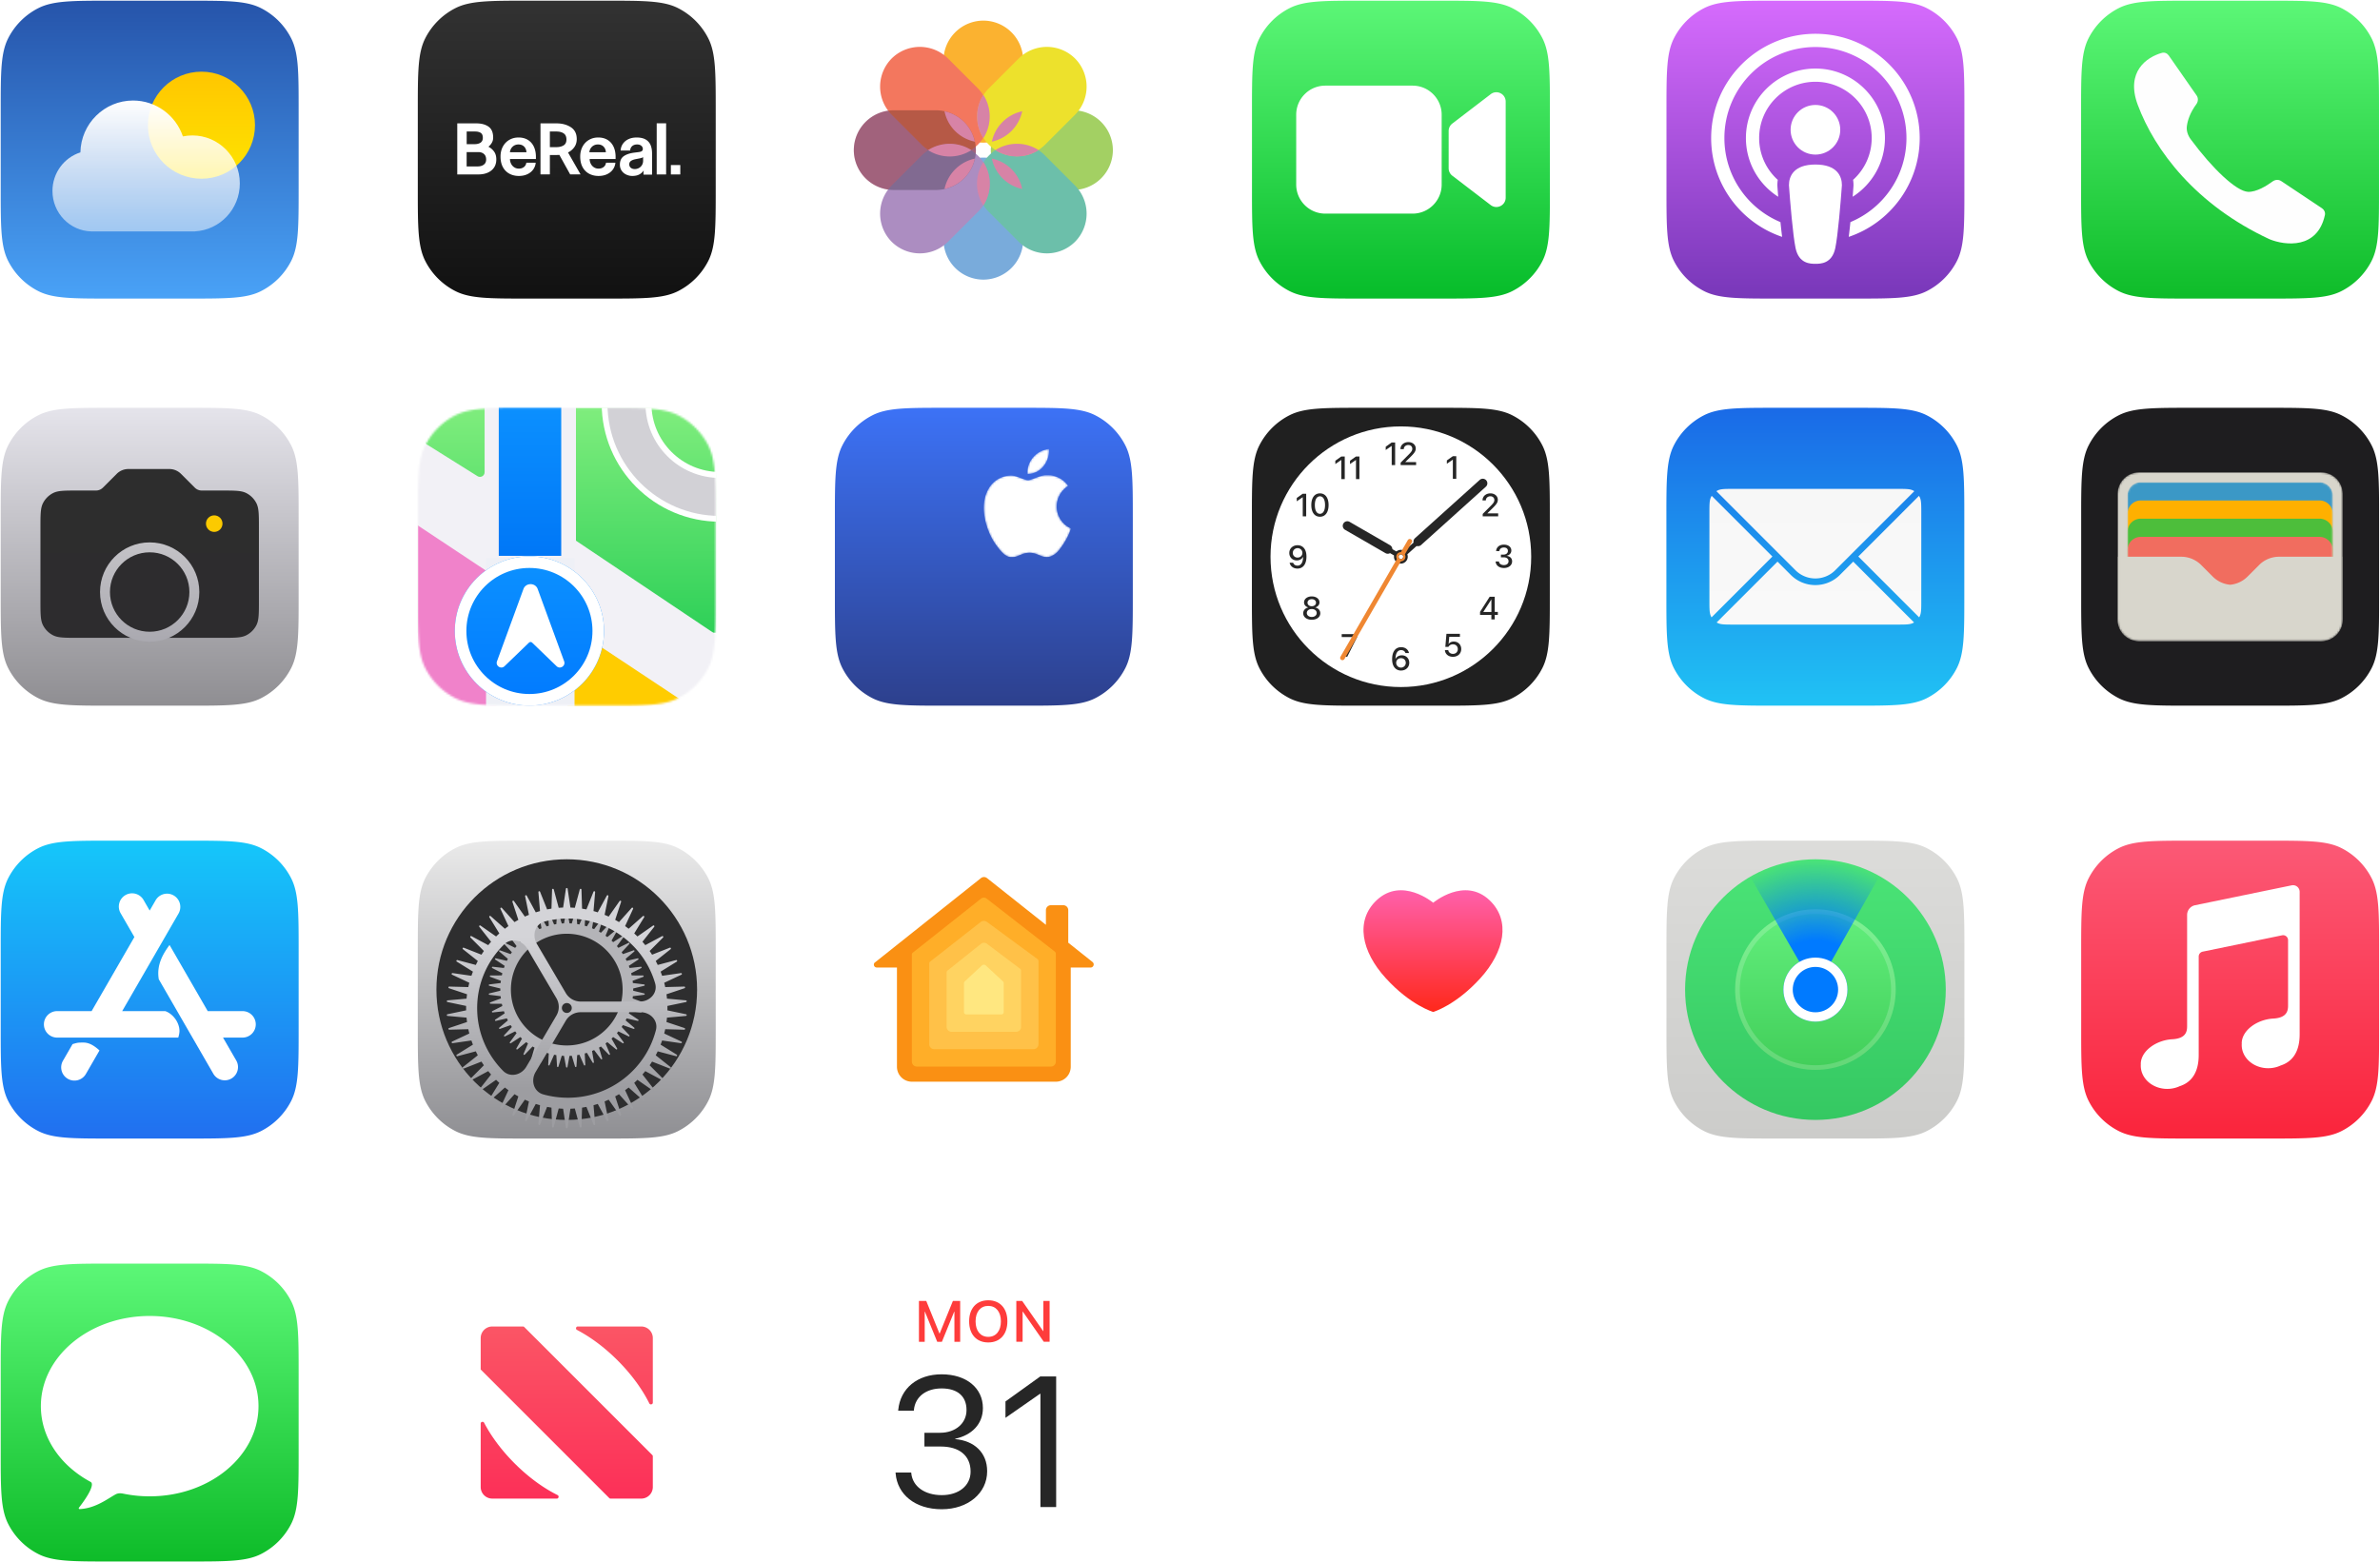 <svg xmlns="http://www.w3.org/2000/svg" width="1179" height="774" fill="none"><path fill="url(#a)" d="M206.969 54.835c0-19.074 0-28.611 3.712-35.897a34.054 34.054 0 0 1 14.884-14.883C232.85.343 242.387.343 261.461.343h38.598c19.075 0 28.612 0 35.897 3.712a34.064 34.064 0 0 1 14.884 14.884c3.712 7.285 3.712 16.822 3.712 35.896v38.598c0 19.075 0 28.612-3.712 35.897a34.07 34.07 0 0 1-14.884 14.884c-7.285 3.712-16.822 3.712-35.897 3.712h-38.598c-19.074 0-28.611 0-35.896-3.712a34.06 34.06 0 0 1-14.884-14.884c-3.712-7.285-3.712-16.822-3.712-35.897V54.835z"/><g fill="#fff" clip-path="url(#b)"><path fill-rule="evenodd" d="M261.497 69.308c-1.287-.788-2.835-1.187-4.602-1.187-1.767 0-3.244.399-4.601 1.187-1.358.788-2.434 1.913-3.197 3.343-.763 1.43-1.15 3.085-1.15 4.924 0 2.006.387 3.749 1.15 5.177.765 1.431 1.847 2.538 3.218 3.29 1.369.75 2.959 1.132 4.726 1.132 1.548 0 2.948-.283 4.159-.84 1.212-.558 2.191-1.34 2.908-2.323a6.69 6.69 0 0 0 1.263-3.315l.01-.086h-4.641l-.011.066c-.141.892-.55 1.6-1.218 2.104-.67.507-1.502.763-2.47.763-.85 0-1.615-.215-2.275-.639a4.475 4.475 0 0 1-1.567-1.744c-.368-.712-.56-1.513-.57-2.384h12.851v-1.055c0-1.909-.343-3.606-1.021-5.048-.679-1.444-1.675-2.575-2.962-3.363v-.002zm-8.896 6.125c.13-1.119.582-2.048 1.342-2.762.779-.73 1.76-1.102 2.916-1.102s2.1.364 2.805 1.082c.69.703 1.071 1.638 1.133 2.782h-8.196zm48.37-6.125c-1.286-.788-2.834-1.187-4.602-1.187-1.767 0-3.243.399-4.6 1.187-1.358.788-2.434 1.913-3.197 3.343-.763 1.428-1.15 3.085-1.15 4.924 0 2.006.387 3.749 1.15 5.177.765 1.431 1.846 2.538 3.217 3.29 1.369.75 2.959 1.132 4.727 1.132 1.547 0 2.946-.283 4.159-.84 1.213-.558 2.191-1.34 2.907-2.323a6.682 6.682 0 0 0 1.264-3.315l.009-.086h-4.64l-.011.066c-.142.892-.552 1.6-1.22 2.104-.67.507-1.502.763-2.47.763-.85 0-1.616-.215-2.275-.639a4.483 4.483 0 0 1-1.567-1.744c-.368-.712-.56-1.513-.57-2.384h12.851v-1.055c0-1.909-.343-3.606-1.021-5.048-.679-1.444-1.675-2.575-2.962-3.363l.001-.002zm-9.03 6.125c.131-1.119.583-2.048 1.343-2.762.779-.73 1.76-1.102 2.916-1.102s2.1.364 2.805 1.082c.69.703 1.071 1.638 1.133 2.782h-8.197zm27.796-6.38c-1.129-.618-2.597-.932-4.364-.932-1.5 0-2.845.27-3.998.803-1.153.535-2.084 1.292-2.763 2.252-.681.962-1.076 2.077-1.172 3.315l-.006.084h4.715l.008-.07c.093-.917.451-1.641 1.058-2.157.611-.516 1.422-.779 2.412-.779.869 0 1.565.22 2.067.652.499.429.751.963.751 1.588 0 .273-.064.516-.188.72a1.33 1.33 0 0 1-.583.495c-.269.13-.645.23-1.117.302l-2.535.326c-2.151.29-3.862.886-5.085 1.77-1.234.893-1.861 2.296-1.861 4.172 0 1.12.291 2.117.864 2.958a5.672 5.672 0 0 0 2.294 1.945 6.95 6.95 0 0 0 3.001.678c1.455 0 2.68-.284 3.642-.844a5.804 5.804 0 0 0 2.01-1.916c-.022.147-.044.297-.063.446-.035.28-.054.569-.054.86v.803h4.246V76.056c0-1.692-.264-3.14-.785-4.303a5.645 5.645 0 0 0-2.496-2.697l.002-.003zm-1.147 10.55c0 .804-.185 1.526-.55 2.151a3.944 3.944 0 0 1-1.51 1.474 4.26 4.26 0 0 1-2.098.532c-.755 0-1.428-.212-1.943-.634-.509-.416-.767-.993-.767-1.714s.293-1.287.872-1.692c.59-.414 1.445-.72 2.541-.911l1.445-.29c.558-.096 1.007-.208 1.335-.329.266-.098.491-.214.673-.346v1.758l.002.001zm6.728-18.508v25.343h4.665V61.095h-4.665z" clip-rule="evenodd"/><path d="M337 81.773h-4.664v4.665H337v-4.665z"/><path fill-rule="evenodd" d="M284.491 72.92c.807-1.12 1.217-2.467 1.217-4.03 0-2.65-.987-4.606-2.943-5.873-1.974-1.265-4.327-1.891-7.089-1.891h-7.928v25.28h4.647V76.8h2.952c.296 0 .592 0 .887-.017.297 0 .575-.017.855-.05l5.362 9.67h5.147l-6.216-10.871a7.99 7.99 0 0 0 3.108-2.616l.001.003zm-5.296-.888c-.955.575-2.139.872-3.586.872h-3.214v-7.748h3.132c1.594 0 2.828.312 3.733.954.905.61 1.349 1.63 1.349 3.043 0 1.332-.477 2.304-1.414 2.879zm-37.248.657a6.68 6.68 0 0 0 1.694-1.957c.444-.757.657-1.612.657-2.549 0-2.549-.757-4.358-2.303-5.444-1.545-1.07-3.535-1.613-6.003-1.613h-9.472v25.296h10.411c2.698 0 4.868-.658 6.497-1.974 1.611-1.317 2.434-3.141 2.434-5.477 0-1.562-.363-2.846-1.102-3.865-.725-1.02-1.677-1.827-2.813-2.419v.002zm-10.763-7.533h4.103c1.217 0 2.171.214 2.861.674.69.445 1.037 1.267 1.037 2.451 0 1.085-.378 1.891-1.135 2.401-.757.51-1.792.757-3.141.757h-3.724v-6.283h-.001zm8.476 16.413c-.772.593-1.809.888-3.108.888h-5.385V75.35h5.714c1.185 0 2.155.313 2.862.954.724.625 1.085 1.547 1.085 2.731 0 1.102-.378 1.941-1.168 2.534z" clip-rule="evenodd"/></g><path fill="url(#c)" d="M.354 54.835c0-19.074 0-28.611 3.712-35.897A34.057 34.057 0 0 1 18.949 4.055C26.235.343 35.772.343 54.846.343h38.598c19.074 0 28.611 0 35.897 3.712a34.057 34.057 0 0 1 14.883 14.884c3.712 7.285 3.712 16.822 3.712 35.896v38.598c0 19.075 0 28.612-3.712 35.897a34.063 34.063 0 0 1-14.883 14.884c-7.286 3.712-16.823 3.712-35.897 3.712H54.846c-19.074 0-28.611 0-35.897-3.712A34.064 34.064 0 0 1 4.066 129.33C.354 122.045.354 112.508.354 93.433V54.835z"/><path fill="url(#d)" d="M126.319 62.027c0 14.646-11.873 26.519-26.519 26.519-14.646 0-26.519-11.873-26.519-26.519 0-14.646 11.873-26.519 26.519-26.519 14.646 0 26.519 11.873 26.519 26.52z"/><g filter="url(#e)"><path fill="url(#f)" d="M92.884 112.147c12.371-.682 22.195-11.052 22.195-23.745 0-13.134-10.517-23.78-23.492-23.78-1.61 0-3.182.163-4.7.476-3.501-10.336-13.237-17.771-24.701-17.771-14.23 0-25.8 11.458-26.081 25.7-8.021 2.546-13.841 10.145-13.841 19.122 0 10.918 8.607 19.795 19.312 20.029v.004h51.308v-.035z"/></g><path fill="#fff" d="M413.588 54.835c0-19.074 0-28.611 3.712-35.897a34.054 34.054 0 0 1 14.884-14.883C439.469.343 449.006.343 468.08.343h38.599c19.074 0 28.611 0 35.896 3.712a34.064 34.064 0 0 1 14.884 14.884c3.712 7.285 3.712 16.822 3.712 35.896v38.598c0 19.075 0 28.612-3.712 35.897a34.07 34.07 0 0 1-14.884 14.884c-7.285 3.712-16.822 3.712-35.896 3.712H468.08c-19.074 0-28.611 0-35.896-3.712A34.06 34.06 0 0 1 417.3 129.33c-3.712-7.285-3.712-16.822-3.712-35.897V54.835z"/><path fill="url(#g)" fill-opacity=".25" fill-rule="evenodd" d="M442.708 54.639h20.978a19.8 19.8 0 0 1 19.743 19.743 19.8 19.8 0 0 1-19.743 19.743h-20.978a19.804 19.804 0 0 1-19.743-19.743 19.8 19.8 0 0 1 19.743-19.743z" clip-rule="evenodd"/><path fill="url(#h)" fill-opacity=".25" fill-rule="evenodd" d="M510.577 54.639h20.978a19.804 19.804 0 0 1 19.743 19.743 19.8 19.8 0 0 1-19.743 19.743h-20.978a19.8 19.8 0 0 1-19.743-19.743 19.8 19.8 0 0 1 19.743-19.743z" clip-rule="evenodd"/><path fill="url(#i)" fill-opacity=".25" fill-rule="evenodd" d="M467.387 50.935V29.958a19.8 19.8 0 0 1 19.743-19.744 19.8 19.8 0 0 1 19.744 19.744v20.977A19.806 19.806 0 0 1 487.13 70.68a19.804 19.804 0 0 1-19.743-19.744z" clip-rule="evenodd"/><path fill="url(#j)" fill-opacity=".25" fill-rule="evenodd" d="M506.874 97.826v20.977a19.805 19.805 0 0 1-19.744 19.744 19.8 19.8 0 0 1-19.743-19.744V97.826a19.8 19.8 0 0 1 19.743-19.743 19.8 19.8 0 0 1 19.744 19.743z" clip-rule="evenodd"/><path fill="url(#k)" fill-opacity=".25" fill-rule="evenodd" d="m456.532 71.665-14.808-14.807a19.81 19.81 0 0 1 0-27.888 19.813 19.813 0 0 1 27.888 0l14.807 14.808a19.81 19.81 0 0 1 0 27.887 19.37 19.37 0 0 1-21.518 4.381 19.37 19.37 0 0 1-6.369-4.38z" clip-rule="evenodd"/><path fill="url(#l)" fill-opacity=".25" fill-rule="evenodd" d="m517.735 77.097 14.808 14.807a19.813 19.813 0 0 1 0 27.888 19.812 19.812 0 0 1-27.888 0l-14.808-14.808a19.814 19.814 0 0 1 0-27.887 19.37 19.37 0 0 1 21.519-4.381 19.37 19.37 0 0 1 6.369 4.38z" clip-rule="evenodd"/><path fill="url(#m)" fill-opacity=".25" fill-rule="evenodd" d="m489.845 43.778 14.807-14.808a19.813 19.813 0 0 1 27.888 0 19.81 19.81 0 0 1 0 27.888l-14.807 14.807a19.813 19.813 0 0 1-27.888 0 19.385 19.385 0 0 1-5.923-13.943 19.368 19.368 0 0 1 5.923-13.944z" clip-rule="evenodd"/><path fill="url(#n)" fill-opacity=".25" fill-rule="evenodd" d="m484.419 104.984-14.807 14.808a19.81 19.81 0 0 1-27.888 0 19.81 19.81 0 0 1 0-27.888l14.808-14.807a19.811 19.811 0 0 1 27.887 0 19.369 19.369 0 0 1 0 27.887z" clip-rule="evenodd"/><path fill="#D783A6" fill-rule="evenodd" d="M442.708 54.639h20.978a19.8 19.8 0 0 1 19.743 19.743 19.8 19.8 0 0 1-19.743 19.743h-20.978a19.804 19.804 0 0 1-19.743-19.743 19.8 19.8 0 0 1 19.743-19.743z" clip-rule="evenodd"/><path fill="#A3D063" fill-rule="evenodd" d="M510.577 54.639h20.978a19.804 19.804 0 0 1 19.743 19.743 19.8 19.8 0 0 1-19.743 19.743h-20.978a19.8 19.8 0 0 1-19.743-19.743 19.8 19.8 0 0 1 19.743-19.743z" clip-rule="evenodd"/><path fill="#FBB230" fill-rule="evenodd" d="M506.874 29.958v20.977A19.806 19.806 0 0 1 487.13 70.68a19.804 19.804 0 0 1-19.743-19.744V29.958a19.8 19.8 0 0 1 19.743-19.744 19.8 19.8 0 0 1 19.744 19.744z" clip-rule="evenodd"/><path fill="#79ABDB" fill-rule="evenodd" d="M506.874 97.826v20.977a19.805 19.805 0 0 1-19.744 19.744 19.8 19.8 0 0 1-19.743-19.744V97.826a19.8 19.8 0 0 1 19.743-19.743 19.8 19.8 0 0 1 19.744 19.743z" clip-rule="evenodd"/><path fill="#F3775E" fill-rule="evenodd" d="m469.612 28.97 14.807 14.808a19.81 19.81 0 0 1 0 27.887 19.81 19.81 0 0 1-27.887 0l-14.808-14.807a19.81 19.81 0 0 1 0-27.888 19.813 19.813 0 0 1 27.888 0z" clip-rule="evenodd"/><path fill="#6CBFAA" fill-rule="evenodd" d="m517.735 77.097 14.808 14.807a19.813 19.813 0 0 1 0 27.888 19.812 19.812 0 0 1-27.888 0l-14.808-14.808a19.814 19.814 0 0 1 0-27.887 19.37 19.37 0 0 1 21.519-4.381 19.37 19.37 0 0 1 6.369 4.38z" clip-rule="evenodd"/><path fill="#EDE12C" fill-rule="evenodd" d="m532.543 56.858-14.808 14.807a19.811 19.811 0 0 1-27.888 0 19.815 19.815 0 0 1 0-27.887l14.808-14.808a19.811 19.811 0 0 1 27.888 0 19.814 19.814 0 0 1 0 27.888z" clip-rule="evenodd"/><path fill="#AC8DC1" fill-rule="evenodd" d="m484.419 104.984-14.807 14.808a19.81 19.81 0 0 1-27.888 0 19.81 19.81 0 0 1 0-27.888l14.808-14.807a19.811 19.811 0 0 1 27.887 0 19.369 19.369 0 0 1 0 27.887z" clip-rule="evenodd"/><g fill-opacity=".25" fill-rule="evenodd" clip-rule="evenodd" style="mix-blend-mode:overlay"><path fill="url(#o)" d="M442.708 54.639h20.978a19.8 19.8 0 0 1 19.743 19.743 19.8 19.8 0 0 1-19.743 19.743h-20.978a19.804 19.804 0 0 1-19.743-19.743 19.8 19.8 0 0 1 19.743-19.743z" style="mix-blend-mode:overlay"/><path fill="url(#p)" d="M510.577 54.639h20.978a19.804 19.804 0 0 1 19.743 19.743 19.8 19.8 0 0 1-19.743 19.743h-20.978a19.8 19.8 0 0 1-19.743-19.743 19.8 19.8 0 0 1 19.743-19.743z" style="mix-blend-mode:overlay"/><path fill="url(#q)" d="M467.387 50.935V29.958a19.8 19.8 0 0 1 19.743-19.744 19.8 19.8 0 0 1 19.744 19.744v20.977A19.806 19.806 0 0 1 487.13 70.68a19.804 19.804 0 0 1-19.743-19.744z" style="mix-blend-mode:overlay"/><path fill="url(#r)" d="M506.874 97.826v20.977a19.805 19.805 0 0 1-19.744 19.744 19.8 19.8 0 0 1-19.743-19.744V97.826a19.8 19.8 0 0 1 19.743-19.743 19.801 19.801 0 0 1 19.744 19.743z" style="mix-blend-mode:overlay"/><path fill="url(#s)" d="m456.532 71.665-14.808-14.807a19.81 19.81 0 0 1 0-27.888 19.813 19.813 0 0 1 27.888 0l14.807 14.808a19.81 19.81 0 0 1 0 27.887 19.37 19.37 0 0 1-21.518 4.381 19.37 19.37 0 0 1-6.369-4.38z" style="mix-blend-mode:overlay"/><path fill="url(#t)" d="m517.487 77.097 14.808 14.807a19.813 19.813 0 0 1 0 27.888 19.815 19.815 0 0 1-27.888 0l-14.808-14.808a19.81 19.81 0 0 1 0-27.887 19.371 19.371 0 0 1 21.519-4.381 19.371 19.371 0 0 1 6.369 4.38z" style="mix-blend-mode:overlay"/><path fill="url(#u)" d="m489.6 43.778 14.807-14.808a19.813 19.813 0 0 1 27.888 0 19.81 19.81 0 0 1 0 27.888l-14.808 14.807a19.81 19.81 0 0 1-27.887 0 19.81 19.81 0 0 1 0-27.887z" style="mix-blend-mode:overlay"/><path fill="url(#v)" d="m484.416 104.984-14.808 14.808a19.81 19.81 0 0 1-27.888 0 19.815 19.815 0 0 1 0-27.888l14.808-14.807a19.811 19.811 0 0 1 27.888 0 19.815 19.815 0 0 1 0 27.887z" style="mix-blend-mode:overlay"/></g><path fill="#D783A6" fill-rule="evenodd" d="M467.883 55.13a19.6 19.6 0 0 1 15.054 15.055 19.268 19.268 0 0 1-15.054-15.054zm23.445 23.446a19.605 19.605 0 0 0 15.054 15.055 19.268 19.268 0 0 0-15.054-15.055zm0-8.39a19.604 19.604 0 0 1 15.054-15.055 19.614 19.614 0 0 1-15.054 15.054zM467.882 93.63a19.606 19.606 0 0 1 15.055-15.055 19.614 19.614 0 0 1-15.055 15.055zm-8.144-19.25a19.89 19.89 0 0 1 21.471 0 19.882 19.882 0 0 1-21.471 0zm33.317 0a19.888 19.888 0 0 0 21.471 0 19.883 19.883 0 0 0-21.471 0zm-5.923-5.923a19.89 19.89 0 0 1 0-21.471 19.883 19.883 0 0 1 0 21.47zm0 33.317a19.892 19.892 0 0 1 0-21.471 19.883 19.883 0 0 1 0 21.471z" clip-rule="evenodd"/><path fill="url(#w)" d="M620.203 54.835c0-19.074 0-28.611 3.712-35.897a34.059 34.059 0 0 1 14.884-14.883C646.084.343 655.621.343 674.695.343h38.599c19.074 0 28.611 0 35.896 3.712a34.054 34.054 0 0 1 14.884 14.884c3.712 7.285 3.712 16.822 3.712 35.896v38.598c0 19.075 0 28.612-3.712 35.897a34.06 34.06 0 0 1-14.884 14.884c-7.285 3.712-16.822 3.712-35.896 3.712h-38.599c-19.074 0-28.611 0-35.896-3.712a34.065 34.065 0 0 1-14.884-14.884c-3.712-7.285-3.712-16.822-3.712-35.897V54.835z"/><path fill="#fff" d="M642.111 56.84c0-7.96 6.453-14.413 14.413-14.413h43.237c7.96 0 14.412 6.452 14.412 14.412v34.59c0 7.96-6.452 14.412-14.412 14.412h-43.237c-7.96 0-14.413-6.452-14.413-14.412v-34.59zm75.521 8.042a4.61 4.61 0 0 1 1.809-3.662l19.025-14.56c3.034-2.322 7.415-.158 7.415 3.663v47.622c0 3.822-4.381 5.985-7.415 3.663l-19.025-14.56a4.613 4.613 0 0 1-1.809-3.662V64.882z"/><g clip-path="url(#x)"><path fill="url(#y)" d="M825.535 54.835c0-19.074 0-28.611 3.712-35.897a34.059 34.059 0 0 1 14.884-14.883C851.416.343 860.953.343 880.027.343h38.599c19.074 0 28.611 0 35.896 3.712a34.054 34.054 0 0 1 14.884 14.884c3.712 7.285 3.712 16.822 3.712 35.896v38.598c0 19.075 0 28.612-3.712 35.897a34.06 34.06 0 0 1-14.884 14.884c-7.285 3.712-16.822 3.712-35.896 3.712h-38.599c-19.074 0-28.611 0-35.896-3.712a34.065 34.065 0 0 1-14.884-14.884c-3.712-7.285-3.712-16.822-3.712-35.897V54.835z"/><path fill="#fff" d="M944.419 68.393c0 18.767-11.465 34.857-27.772 41.648a302.98 302.98 0 0 1-.818 7.313c20.434-6.885 35.149-26.205 35.149-48.96 0-28.529-23.126-51.655-51.654-51.655-28.528 0-51.654 23.126-51.654 51.654 0 22.756 14.715 42.076 35.149 48.961a302.98 302.98 0 0 1-.818-7.313c-16.308-6.791-27.772-22.88-27.772-41.648 0-24.905 20.19-45.094 45.095-45.094 24.905 0 45.095 20.19 45.095 45.094z"/><path fill="#fff" d="M933.76 68.393c0 12.233-6.379 22.977-15.992 29.085.162-2.038.297-3.858.4-5.316l.014-.2v-.202c0-.83-.059-1.724-.202-2.653 5.662-5.102 9.221-12.492 9.221-20.714 0-15.396-12.481-27.877-27.877-27.877-15.396 0-27.877 12.481-27.877 27.877 0 8.222 3.559 15.612 9.221 20.714a17.483 17.483 0 0 0-.202 2.653v.202l.014.2c.102 1.458.238 3.278.399 5.316-9.612-6.108-15.991-16.852-15.991-29.085 0-19.018 15.417-34.436 34.436-34.436 19.018 0 34.436 15.418 34.436 34.436z"/><path fill="#fff" d="M911.622 64.294c0 6.792-5.506 12.298-12.298 12.298s-12.299-5.506-12.299-12.298c0-6.793 5.507-12.299 12.299-12.299s12.298 5.506 12.298 12.299zm-12.298 17.218c-10.659 0-13.119 5.74-13.119 10.248.547 7.79 1.968 24.926 3.28 31.157 1.64 7.789 7.379 7.789 9.839 7.789 2.46 0 8.199 0 9.839-7.789 1.312-6.231 2.733-23.367 3.279-31.157 0-4.509-2.459-10.248-13.118-10.248z"/></g><path fill="url(#z)" d="M1030.93 54.835c0-19.074 0-28.611 3.71-35.897a34.088 34.088 0 0 1 14.89-14.883c7.28-3.712 16.82-3.712 35.89-3.712h38.6c19.08 0 28.61 0 35.9 3.712a34.014 34.014 0 0 1 14.88 14.884c3.71 7.285 3.71 16.822 3.71 35.896v38.598c0 19.075 0 28.612-3.71 35.897a34.02 34.02 0 0 1-14.88 14.884c-7.29 3.712-16.82 3.712-35.9 3.712h-38.6c-19.07 0-28.61 0-35.89-3.712a34.094 34.094 0 0 1-14.89-14.884c-3.71-7.285-3.71-16.822-3.71-35.897V54.835z"/><path fill="#FEFEFE" d="M1058.99 51.938c-6.09-16.379 4.41-23.643 11.99-25.754 1.29-.358 2.62.221 3.38 1.317l13.8 19.805c.9 1.286.8 3.004-.12 4.27-3.16 4.318-4.3 7.981-4.71 10.833-.34 2.36.51 4.706 1.92 6.623 10.86 14.685 22.6 25.729 28.36 25.999 4.22.198 9.38-3.076 12.19-5.143 1.26-.923 2.98-1.031 4.27-.167l20.21 13.468c1.1.739 1.71 2.064 1.42 3.367-3.68 16.954-19.62 15.153-27.43 11.967-36.6-17.006-56.92-44.102-65.28-66.585z"/><path fill="url(#A)" d="M.354 256.535c0-19.074 0-28.611 3.712-35.896a34.053 34.053 0 0 1 14.883-14.884c7.286-3.712 16.823-3.712 35.897-3.712h38.598c19.074 0 28.611 0 35.897 3.712a34.053 34.053 0 0 1 14.883 14.884c3.712 7.285 3.712 16.822 3.712 35.896v38.599c0 19.074 0 28.611-3.712 35.896a34.058 34.058 0 0 1-14.883 14.884c-7.286 3.712-16.823 3.712-35.897 3.712H54.846c-19.074 0-28.611 0-35.897-3.712A34.059 34.059 0 0 1 4.066 331.03C.354 323.745.354 314.208.354 295.134v-38.599z"/><path fill="url(#B)" d="M83.87 232.378H63.604c-2.175 0-4.26.864-5.798 2.402l-6.816 6.816a4.918 4.918 0 0 1-3.479 1.441H38.4c-6.429 0-9.643 0-12.098 1.251a11.482 11.482 0 0 0-5.017 5.017c-1.25 2.455-1.25 5.669-1.25 12.098v36.24c0 6.428 0 9.643 1.25 12.098a11.482 11.482 0 0 0 5.017 5.017c2.455 1.251 5.67 1.251 12.098 1.251h71.496c6.428 0 9.643 0 12.098-1.251a11.485 11.485 0 0 0 5.017-5.017c1.251-2.455 1.251-5.67 1.251-12.098v-36.24c0-6.429 0-9.643-1.251-12.098a11.485 11.485 0 0 0-5.017-5.017c-2.455-1.251-5.67-1.251-12.098-1.251h-9.933a4.918 4.918 0 0 1-3.479-1.441l-6.816-6.816a8.198 8.198 0 0 0-5.798-2.402z"/><g filter="url(#C)"><path fill="url(#D)" fill-rule="evenodd" d="M74.146 303.71c13.585 0 24.597-11.013 24.597-24.597 0-13.585-11.012-24.597-24.597-24.597s-24.597 11.012-24.597 24.597c0 13.584 11.012 24.597 24.597 24.597zm0-4.92c10.868 0 19.678-8.81 19.678-19.677 0-10.868-8.81-19.678-19.678-19.678s-19.678 8.81-19.678 19.678c0 10.867 8.81 19.677 19.678 19.677z" clip-rule="evenodd"/></g><circle cx="106.123" cy="259.434" r="4.1" fill="#FCCA00"/><g clip-path="url(#E)"><path fill="url(#F)" d="M413.588 256.535c0-19.074 0-28.611 3.712-35.896a34.05 34.05 0 0 1 14.884-14.884c7.285-3.712 16.822-3.712 35.896-3.712h38.599c19.074 0 28.611 0 35.896 3.712a34.06 34.06 0 0 1 14.884 14.884c3.712 7.285 3.712 16.822 3.712 35.896v38.599c0 19.074 0 28.611-3.712 35.896a34.065 34.065 0 0 1-14.884 14.884c-7.285 3.712-16.822 3.712-35.896 3.712H468.08c-19.074 0-28.611 0-35.896-3.712A34.055 34.055 0 0 1 417.3 331.03c-3.712-7.285-3.712-16.822-3.712-35.896v-38.599z"/><mask id="G" width="44" height="55" x="487" y="222" maskUnits="userSpaceOnUse" style="mask-type:alpha"><path fill="#fff" fill-rule="evenodd" d="M518.544 222.634a11.777 11.777 0 0 0-5.846 3.017c-2.402 2.264-3.741 5.288-3.741 8.445v.722l.914-.051c3.573-.198 6.804-2.504 8.543-6.098.816-1.687 1.139-2.985 1.217-4.894.062-1.526.185-1.397-1.087-1.141zm-1.606 12.922c-1.094.204-2.174.535-3.834 1.176-3.039 1.172-3.471 1.278-4.473 1.103-.335-.058-1.432-.42-2.438-.805-3.259-1.245-4.314-1.491-5.996-1.4a12.842 12.842 0 0 0-9.992 5.732c-.964 1.46-1.782 3.298-2.209 4.961-.736 2.871-.815 6.466-.218 9.967.647 3.788 2.069 7.779 3.95 11.083 1.562 2.744 4.38 6.269 5.902 7.382 1.341.981 2.235 1.288 3.701 1.274 1.336-.014 1.92-.163 3.935-1.001 1.813-.755 2.533-.963 3.767-1.089 1.807-.184 3.301.092 5.498 1.013 1.954.82 2.831 1.044 4.084 1.046 1.893.002 3.948-1.086 5.598-2.962 1.922-2.186 4.335-6.091 5.46-8.836.36-.881.881-2.34.846-2.371a11.822 11.822 0 0 0-.515-.266c-3.956-1.978-6.544-6.154-6.536-10.548.004-2.452.671-4.636 2.061-6.748.6-.913 1.957-2.341 2.822-2.971.345-.252.664-.489.708-.527.109-.093-.554-.961-1.326-1.735-1.587-1.592-3.52-2.676-5.845-3.28-.913-.237-1.202-.27-2.631-.299-1.165-.024-1.8.004-2.319.101z" clip-rule="evenodd"/></mask><g mask="url(#G)"><path fill="#fff" fill-rule="evenodd" d="M518.544 222.634a11.777 11.777 0 0 0-5.846 3.017c-2.402 2.264-3.741 5.288-3.741 8.445v.722l.914-.051c3.573-.198 6.804-2.504 8.543-6.098.816-1.687 1.139-2.985 1.217-4.894.062-1.526.185-1.397-1.087-1.141zm-1.606 12.922c-1.094.204-2.174.535-3.834 1.176-3.039 1.172-3.471 1.278-4.473 1.103-.335-.058-1.432-.42-2.438-.805-3.259-1.245-4.314-1.491-5.996-1.4a12.842 12.842 0 0 0-9.992 5.732c-.964 1.46-1.782 3.298-2.209 4.961-.736 2.871-.815 6.466-.218 9.967.647 3.788 2.069 7.779 3.95 11.083 1.562 2.744 4.38 6.269 5.902 7.382 1.341.981 2.235 1.288 3.701 1.274 1.336-.014 1.92-.163 3.935-1.001 1.813-.755 2.533-.963 3.767-1.089 1.807-.184 3.301.092 5.498 1.013 1.954.82 2.831 1.044 4.084 1.046 1.893.002 3.948-1.086 5.598-2.962 1.922-2.186 4.335-6.091 5.46-8.836.36-.881.881-2.34.846-2.371a11.822 11.822 0 0 0-.515-.266c-3.956-1.978-6.544-6.154-6.536-10.548.004-2.452.671-4.636 2.061-6.748.6-.913 1.957-2.341 2.822-2.971.345-.252.664-.489.708-.527.109-.093-.554-.961-1.326-1.735-1.587-1.592-3.52-2.676-5.845-3.28-.913-.237-1.202-.27-2.631-.299-1.165-.024-1.8.004-2.319.101z" clip-rule="evenodd"/></g></g><path fill="#202020" d="M620.164 256.535c0-19.074 0-28.611 3.712-35.896a34.05 34.05 0 0 1 14.884-14.884c7.285-3.712 16.822-3.712 35.896-3.712h38.599c19.074 0 28.611 0 35.896 3.712a34.055 34.055 0 0 1 14.884 14.884c3.712 7.285 3.712 16.822 3.712 35.896v38.599c0 19.074 0 28.611-3.712 35.896a34.06 34.06 0 0 1-14.884 14.884c-7.285 3.712-16.822 3.712-35.896 3.712h-38.599c-19.074 0-28.611 0-35.896-3.712a34.055 34.055 0 0 1-14.884-14.884c-3.712-7.285-3.712-16.822-3.712-35.896v-38.599z"/><path fill="#fff" d="M758.522 275.833c0 35.659-28.908 64.567-64.568 64.567-35.659 0-64.567-28.908-64.567-64.567 0-35.66 28.908-64.568 64.567-64.568 35.66 0 64.568 28.908 64.568 64.568z"/><path fill="#262626" d="M689.423 230.423h1.699v-11.198h-1.715l-2.949 2.095v1.645l2.926-2.017h.039v9.475zm4.431 0h7.66v-1.466h-5.332v-.07l2.546-2.499c2.01-1.987 2.607-2.895 2.607-4.175v-.016c0-1.808-1.537-3.158-3.686-3.158-2.189 0-3.888 1.451-3.888 3.453v.047h1.645v-.047c.016-1.133.955-2.018 2.266-2.018 1.133 0 1.94.761 1.948 1.824v.016c0 .869-.334 1.458-1.824 2.949l-3.942 3.965v1.195zm.178 101.792c2.36 0 4.09-1.607 4.09-3.842v-.015c0-2.119-1.544-3.679-3.686-3.679-1.521 0-2.654.792-3.096 1.801h-.039c0-.101 0-.202.007-.303.07-2.22.854-4.074 2.779-4.074 1.071 0 1.8.527 2.118 1.366l.024.077h1.746l-.024-.093c-.357-1.669-1.854-2.809-3.849-2.809-2.801 0-4.47 2.204-4.47 5.936v.016c0 4.028 2.111 5.619 4.4 5.619zm-2.39-3.834v-.008c0-1.327 1.032-2.281 2.39-2.281 1.366 0 2.36.962 2.36 2.312v.016c0 1.304-1.056 2.336-2.383 2.336a2.349 2.349 0 0 1-2.367-2.375zm28.068-91.152h1.699v-11.198h-1.715l-2.949 2.095v1.646l2.926-2.018h.039v9.475zm-54.128 88.135h1.824l4.866-9.693v-1.505h-7.621v1.466h5.906v.039l-4.975 9.693zm68.92-69.539h7.66v-1.467h-5.332v-.07l2.546-2.499c2.01-1.987 2.607-2.895 2.607-4.175v-.016c0-1.808-1.536-3.158-3.686-3.158-2.188 0-3.888 1.451-3.888 3.453v.047h1.645v-.047c.016-1.133.955-2.017 2.266-2.017 1.133 0 1.94.76 1.948 1.823v.016c0 .869-.333 1.459-1.824 2.949l-3.942 3.965v1.196zm-84.685 51.234c2.483 0 4.229-1.327 4.229-3.221v-.015c0-1.412-1.009-2.53-2.468-2.848v-.039c1.25-.357 2.065-1.288 2.065-2.476v-.015c0-1.707-1.599-2.957-3.826-2.957-2.228 0-3.819 1.25-3.819 2.957v.015c0 1.188.815 2.119 2.065 2.476v.039c-1.459.318-2.476 1.436-2.476 2.848v.015c0 1.894 1.754 3.221 4.23 3.221zm0-6.705c-1.242 0-2.096-.722-2.096-1.738v-.016c0-1.024.854-1.738 2.096-1.738 1.241 0 2.103.714 2.103 1.738v.016c0 1.016-.854 1.738-2.103 1.738zm0 5.316c-1.428 0-2.445-.815-2.445-1.948v-.015c0-1.141 1.009-1.964 2.445-1.964 1.435 0 2.444.823 2.444 1.964v.015c0 1.133-1.016 1.948-2.444 1.948zm95.193-24.258c2.375 0 4.059-1.366 4.059-3.283v-.015c0-1.568-1.102-2.561-2.747-2.709v-.038c1.366-.288 2.359-1.219 2.359-2.608v-.015c0-1.723-1.459-2.903-3.686-2.903-2.189 0-3.679 1.234-3.85 3.104l-.007.078h1.629l.008-.07c.109-1.04.978-1.692 2.22-1.692 1.265 0 1.994.629 1.994 1.708v.015c0 1.04-.869 1.793-2.15 1.793h-1.311v1.35h1.358c1.498 0 2.413.706 2.413 1.971v.016c0 1.086-.923 1.847-2.289 1.847-1.389 0-2.328-.699-2.437-1.692l-.007-.085h-1.669l.008.101c.155 1.823 1.715 3.127 4.105 3.127zm-102.219-11.287c-2.367 0-4.098 1.606-4.098 3.841v.016c0 2.119 1.552 3.678 3.694 3.678 1.521 0 2.654-.791 3.097-1.8h.039c0 .101 0 .202-.008.303-.07 2.219-.854 4.074-2.778 4.074-1.071 0-1.801-.528-2.119-1.366l-.031-.078h-1.738l.023.094c.357 1.668 1.855 2.809 3.849 2.809 2.802 0 4.47-2.204 4.47-5.937v-.015c0-4.028-2.111-5.619-4.4-5.619zm-.008 6.123c-1.358 0-2.359-.962-2.359-2.313v-.015c0-1.304 1.063-2.336 2.382-2.336a2.35 2.35 0 0 1 2.375 2.375v.007c0 1.327-1.032 2.282-2.398 2.282zm96.007 30.625h1.669v-2.227h1.544v-1.459h-1.544v-7.513h-2.514l-4.758 7.458v1.514h5.603v2.227zm-3.988-3.663v-.047l3.957-6.115h.047v6.162h-4.004zm-89.449-47.385h1.7v-11.199h-1.715l-2.949 2.095v1.646l2.925-2.018h.039v9.476zm8.521.186c2.67 0 4.276-2.227 4.276-5.782v-.015c0-3.555-1.606-5.774-4.276-5.774-2.677 0-4.276 2.219-4.276 5.774v.015c0 3.555 1.599 5.782 4.276 5.782zm0-1.451c-1.598 0-2.522-1.646-2.522-4.331v-.015c0-2.685.924-4.315 2.522-4.315 1.591 0 2.522 1.63 2.522 4.315v.015c0 2.685-.931 4.331-2.522 4.331zm65.875 70.848c2.413 0 4.113-1.575 4.113-3.849v-.015c0-2.142-1.545-3.687-3.687-3.687-1.102 0-2.033.427-2.537 1.18h-.039l.341-3.547h5.27v-1.466h-6.674l-.551 6.456h1.521c.147-.248.326-.465.535-.644.45-.403 1.048-.605 1.739-.605 1.389 0 2.374.97 2.382 2.344v.015c0 1.389-.986 2.367-2.398 2.367-1.249 0-2.165-.776-2.313-1.785l-.007-.062h-1.661l.008.093c.155 1.847 1.715 3.205 3.958 3.205zm-55.287-88.037h1.699v-11.198h-1.715l-2.949 2.095v1.646l2.926-2.018h.039v9.475zm7.264 0h1.699v-11.198h-1.715l-2.949 2.095v1.646l2.926-2.018h.039v9.475z"/><path fill="#262626" fill-rule="evenodd" d="M693.955 276.969a1.136 1.136 0 1 0-.001-2.271 1.136 1.136 0 0 0 .001 2.271zm0 2.27a3.406 3.406 0 1 0 0-6.812 3.406 3.406 0 0 0 0 6.812z" clip-rule="evenodd"/><path fill="#262626" d="M733.014 237.776a2.27 2.27 0 1 1 3.038 3.374l-32.059 28.866a2.27 2.27 0 1 1-3.038-3.374l32.059-28.866z"/><path fill="#262626" d="M728.711 243.177a1.135 1.135 0 0 1 1.519 1.687l-32.902 29.626a1.134 1.134 0 1 1-1.519-1.687l32.902-29.626zm-60.134 15.383a2.27 2.27 0 0 0-2.271 3.932l20.018 11.557a2.27 2.27 0 1 0 2.27-3.932l-20.017-11.557z"/><path fill="#262626" d="M671.018 261.28a1.135 1.135 0 1 0-1.135 1.966l20.646 11.92a1.135 1.135 0 1 0 1.135-1.966l-20.646-11.92z"/><path fill="#EF8732" fill-rule="evenodd" d="M698.949 267.186c.543.314.729 1.008.416 1.551l-3.441 5.96a2.27 2.27 0 0 1-1.967 3.406l-27.965 48.438a1.136 1.136 0 0 1-1.967-1.135l27.966-48.438a2.27 2.27 0 0 1 1.966-3.406l3.441-5.96a1.136 1.136 0 0 1 1.551-.416zm-4.992 9.782a1.136 1.136 0 1 0 0-2.271 1.136 1.136 0 0 0 0 2.271z" clip-rule="evenodd"/><path fill="url(#H)" d="M825.494 256.535c0-19.074 0-28.611 3.712-35.896a34.055 34.055 0 0 1 14.884-14.884c7.285-3.712 16.822-3.712 35.896-3.712h38.599c19.074 0 28.611 0 35.896 3.712a34.05 34.05 0 0 1 14.884 14.884c3.712 7.285 3.712 16.822 3.712 35.896v38.599c0 19.074 0 28.611-3.712 35.896a34.055 34.055 0 0 1-14.884 14.884c-7.285 3.712-16.822 3.712-35.896 3.712h-38.599c-19.074 0-28.611 0-35.896-3.712a34.06 34.06 0 0 1-14.884-14.884c-3.712-7.285-3.712-16.822-3.712-35.896v-38.599z"/><path fill="url(#I)" fill-rule="evenodd" d="m887.112 284.835-6.581-6.581-30.14 30.141c.147.088.297.171.451.25 1.578.804 3.644.804 7.777.804h81.335c4.132 0 6.199 0 7.777-.804a7.87 7.87 0 0 0 .451-.25l-30.14-30.141-6.58 6.581a17.15 17.15 0 0 1-7.181 4.306c-1.626.491-3.31.737-4.995.737a17.163 17.163 0 0 1-12.174-5.043zm63.594 21.036c.088-.147.172-.298.25-.451.804-1.579.804-3.645.804-7.778v-43.619c0-4.132 0-6.199-.804-7.777a7.287 7.287 0 0 0-.328-.578l-30.062 30.062 30.14 30.141zm-2.397-62.522a7.287 7.287 0 0 0-.578-.328c-1.578-.804-3.645-.804-7.777-.804h-81.335c-4.133 0-6.199 0-7.777.804-.198.101-.391.21-.578.328l39.167 39.167a13.877 13.877 0 0 0 7.056 3.8c1.8.367 3.659.376 5.462.027a13.872 13.872 0 0 0 7.193-3.827l39.167-39.167zm-100.364 2.319 30.062 30.062-30.14 30.141a7.076 7.076 0 0 1-.25-.451c-.805-1.579-.805-3.645-.805-7.778v-43.619c0-4.132 0-6.199.805-7.777.101-.198.21-.391.328-.578z" clip-rule="evenodd"/><path fill="#1E1D1F" d="M1030.97 256.536c0-19.074 0-28.611 3.72-35.897a34.013 34.013 0 0 1 14.88-14.883c7.29-3.713 16.82-3.713 35.9-3.713h38.6c19.07 0 28.61 0 35.89 3.713a34.087 34.087 0 0 1 14.89 14.883c3.71 7.286 3.71 16.823 3.71 35.897v38.598c0 19.074 0 28.611-3.71 35.897a34.087 34.087 0 0 1-14.89 14.883c-7.28 3.712-16.82 3.712-35.89 3.712h-38.6c-19.08 0-28.61 0-35.9-3.712a34.013 34.013 0 0 1-14.88-14.883c-3.72-7.286-3.72-16.823-3.72-35.897v-38.598z"/><mask id="J" width="112" height="84" x="1049" y="234" maskUnits="userSpaceOnUse" style="mask-type:alpha"><path fill="#D8D6CC" d="M1049.01 244.678c0-5.886 4.77-10.658 10.66-10.658h90.19c5.88 0 10.66 4.772 10.66 10.658v62.313c0 5.887-4.78 10.659-10.66 10.659h-90.19c-5.89 0-10.66-4.772-10.66-10.659v-62.313z"/></mask><g mask="url(#J)"><path fill="#D8D6CC" d="M1049.01 244.678c0-5.886 4.77-10.658 10.66-10.658h90.19c5.88 0 10.66 4.772 10.66 10.658v62.313c0 5.887-4.78 10.659-10.66 10.659h-90.19c-5.89 0-10.66-4.772-10.66-10.659v-62.313z"/><mask id="K" width="103" height="75" x="1053" y="238" maskUnits="userSpaceOnUse" style="mask-type:alpha"><path fill="#C4C4C4" d="M1053.93 245.498a6.562 6.562 0 0 1 6.56-6.559h88.55c3.62 0 6.56 2.937 6.56 6.559v60.673a6.561 6.561 0 0 1-6.56 6.559h-88.55a6.561 6.561 0 0 1-6.56-6.559v-60.673z"/></mask><g mask="url(#K)"><path fill="#3B98C6" d="M1053.93 245.498a6.562 6.562 0 0 1 6.56-6.559h88.55c3.62 0 6.56 2.937 6.56 6.559v33.616c0 3.623-2.94 6.56-6.56 6.56h-88.55a6.562 6.562 0 0 1-6.56-6.56v-33.616z"/><g filter="url(#L)"><path fill="#FEB000" d="M1053.93 254.517a6.561 6.561 0 0 1 6.56-6.559h88.55c3.62 0 6.56 2.936 6.56 6.559v33.616a6.562 6.562 0 0 1-6.56 6.559h-88.55a6.562 6.562 0 0 1-6.56-6.559v-33.616z"/></g><g filter="url(#M)"><path fill="#4DBE3B" d="M1053.93 263.536a6.561 6.561 0 0 1 6.56-6.559h88.55c3.62 0 6.56 2.936 6.56 6.559v33.616a6.562 6.562 0 0 1-6.56 6.559h-88.55a6.562 6.562 0 0 1-6.56-6.559v-33.616z"/></g><g filter="url(#N)"><path fill="#F16D5F" d="M1053.93 272.555a6.561 6.561 0 0 1 6.56-6.559h88.55c3.62 0 6.56 2.936 6.56 6.559v33.616a6.562 6.562 0 0 1-6.56 6.559h-88.55a6.562 6.562 0 0 1-6.56-6.559v-33.616z"/></g></g><g filter="url(#O)"><path fill="#D8D6CC" d="M1080.54 275.835h-31.53v31.157c0 5.886 4.77 10.659 10.66 10.659h90.19c5.88 0 10.66-4.773 10.66-10.659v-31.157h-31.54a13.93 13.93 0 0 0-9.85 4.083l-5.77 5.773a13.951 13.951 0 0 1-8.6 4.025 13.95 13.95 0 0 1-8.59-4.025l-5.77-5.773a13.953 13.953 0 0 0-9.86-4.083z"/></g></g><path fill="url(#P)" d="M.354 471.002c0-19.074 0-28.611 3.712-35.896a34.053 34.053 0 0 1 14.883-14.884c7.286-3.712 16.823-3.712 35.897-3.712h38.598c19.074 0 28.611 0 35.897 3.712a34.053 34.053 0 0 1 14.883 14.884c3.712 7.285 3.712 16.822 3.712 35.896V509.6c0 19.074 0 28.612-3.712 35.897a34.063 34.063 0 0 1-14.883 14.884c-7.286 3.712-16.823 3.712-35.897 3.712H54.846c-19.074 0-28.611 0-35.897-3.712a34.064 34.064 0 0 1-14.883-14.884C.354 538.212.354 528.674.354 509.6v-38.598z"/><path fill="#fff" d="M105.712 532.052a6.56 6.56 0 0 0 11.361-6.559l-6.591-11.415h9.578a6.56 6.56 0 1 0 0-13.119h-17.152L83.983 468.18c-3.172 4.349-6.546 9.869-5.323 17.017l27.052 46.855z"/><path fill="#fff" d="m66.572 464.259-6.775-11.733a6.56 6.56 0 1 1 11.361-6.559l2.988 5.174 2.987-5.174a6.56 6.56 0 0 1 11.361 6.559l-27.963 48.433H81.86c3.9 1.339 7.044 5.732 7.044 9.839 0 .96-.227 2.085-.6 3.28H28.232a6.56 6.56 0 0 1 0-13.119h17.152l21.189-36.7zM41.35 516.537c2.773 0 5.252 1.466 7.935 3.901l-6.706 11.614a6.559 6.559 0 1 1-11.36-6.559l4.722-8.179c1.292-.395 2.008-.589 2.736-.685.703-.092 1.418-.092 2.672-.092z"/><path fill="url(#Q)" d="M206.971 471.002c0-19.074 0-28.611 3.712-35.896a34.053 34.053 0 0 1 14.883-14.884c7.286-3.712 16.823-3.712 35.897-3.712h38.598c19.074 0 28.611 0 35.897 3.712a34.053 34.053 0 0 1 14.883 14.884c3.713 7.285 3.713 16.822 3.713 35.896V509.6c0 19.074 0 28.612-3.713 35.897a34.063 34.063 0 0 1-14.883 14.884c-7.286 3.712-16.823 3.712-35.897 3.712h-38.598c-19.074 0-28.611 0-35.897-3.712a34.063 34.063 0 0 1-14.883-14.884c-3.712-7.285-3.712-16.823-3.712-35.897v-38.598z"/><path fill="#2E2E2F" d="M345.328 490.302c0 35.66-28.908 64.568-64.567 64.568-35.66 0-64.568-28.908-64.568-64.568 0-35.659 28.908-64.567 64.568-64.567 35.659 0 64.567 28.908 64.567 64.567z"/><path fill="url(#R)" fill-rule="evenodd" d="M280.415 451.964c.07-.384.62-.384.69 0l1.011 5.51c.374.016.745.037 1.115.064l1.645-5.355c.114-.373.66-.309.686.08l.363 5.586c.369.058.736.123 1.102.193l2.254-5.124c.157-.357.692-.23.672.159l-.289 5.587c.36.1.718.207 1.073.32l2.834-4.826c.198-.336.714-.148.649.237l-.937 5.514c.346.142.689.29 1.029.444l3.376-4.466c.235-.311.726-.064.617.311l-1.572 5.371c.326.181.649.367.968.559l3.875-4.046c.269-.282.729.021.576.38l-2.187 5.155c.302.217.601.44.895.667l4.322-3.572c.3-.248.721.106.528.445l-2.773 4.868c.275.251.546.506.812.765l4.708-3.047c.328-.212.705.188.474.502l-3.32 4.514c.244.28.483.565.718.854l5.03-2.481c.349-.172.677.269.411.554l-3.82 4.097c.21.307.415.617.615.931l5.281-1.879c.367-.131.642.346.345.598l-4.268 3.624c.173.329.341.662.503.998l5.46-1.254c.38-.087.597.418.273.634l-4.659 3.103c.134.347.262.698.384 1.051l5.566-.613c.388-.042.546.485.198.662l-4.988 2.542c.091.361.177.723.257 1.088l5.602.037c.39.003.486.544.12.68l-5.254 1.948c.049.368.091.737.128 1.109l5.564.686c.388.048.419.597.04.689l-5.449 1.328a25.835 25.835 0 0 1 0 1.114l5.449 1.327c.379.092.348.642-.04.689l-5.564.687c-.036.371-.079.74-.128 1.108l5.254 1.948c.366.136.27.678-.12.68l-5.602.037c-.079.365-.165.728-.257 1.088l4.988 2.542c.348.177.19.705-.198.662l-5.566-.612c-.122.353-.25.703-.383 1.051l4.658 3.102c.324.216.107.722-.273.634l-5.459-1.253a34.49 34.49 0 0 1-.504.998l4.268 3.623c.297.253.022.729-.345.598l-5.28-1.879c-.2.315-.405.625-.615.932l3.819 4.096c.266.285-.062.727-.411.554l-5.029-2.48c-.235.289-.474.574-.719.854l3.32 4.513c.231.314-.146.715-.474.503l-4.707-3.047c-.266.26-.537.515-.812.765l2.772 4.868c.193.339-.228.693-.528.444l-4.321-3.571c-.294.228-.593.45-.896.667l2.187 5.155c.153.359-.307.661-.576.379l-3.874-4.044c-.32.191-.643.378-.969.559l1.572 5.37c.109.374-.382.621-.617.31l-3.375-4.464c-.34.154-.683.302-1.029.444l.936 5.513c.065.384-.451.572-.649.236l-2.833-4.824c-.355.113-.713.22-1.074.32l.289 5.585c.02.39-.515.517-.672.16l-2.254-5.123c-.365.07-.733.135-1.102.193l-.363 5.584c-.026.389-.572.453-.686.08l-1.644-5.353a34.44 34.44 0 0 1-1.116.064l-1.011 5.508c-.07.384-.62.384-.69 0l-1.011-5.508a34.216 34.216 0 0 1-1.115-.064l-1.645 5.353c-.114.373-.66.309-.685-.08l-.363-5.584c-.37-.058-.738-.122-1.103-.193l-2.254 5.123c-.157.357-.692.23-.672-.16l.289-5.584a31.695 31.695 0 0 1-1.074-.321l-2.833 4.824c-.198.336-.714.148-.649-.236l.936-5.513c-.346-.142-.689-.29-1.029-.444l-3.375 4.464c-.235.311-.726.064-.617-.31l1.572-5.369c-.326-.182-.65-.368-.969-.56l-3.873 4.044c-.27.282-.729-.02-.577-.379l2.187-5.154c-.303-.217-.602-.44-.897-.667l-4.32 3.57c-.3.249-.721-.105-.528-.444l2.772-4.867a32.65 32.65 0 0 1-.812-.766l-4.707 3.047c-.328.212-.705-.189-.474-.503l3.319-4.512a34.13 34.13 0 0 1-.718-.854l-5.028 2.479c-.35.173-.678-.269-.412-.554l3.819-4.095c-.21-.307-.416-.618-.616-.932l-5.279 1.878c-.367.131-.642-.345-.344-.598l4.266-3.622a33.3 33.3 0 0 1-.503-.999l-5.458 1.253c-.381.088-.598-.418-.274-.634l4.658-3.102a31.311 31.311 0 0 1-.384-1.051l-5.565.612c-.388.043-.546-.485-.198-.662l4.987-2.541a33.129 33.129 0 0 1-.257-1.089l-5.601-.037c-.39-.002-.486-.544-.12-.68l5.253-1.948a33.499 33.499 0 0 1-.128-1.108l-5.563-.687c-.387-.047-.419-.597-.04-.689l5.448-1.327a34.353 34.353 0 0 1 0-1.115l-5.448-1.327c-.379-.092-.347-.641.04-.689l5.563-.686c.037-.372.08-.741.129-1.109l-5.254-1.948c-.366-.136-.27-.677.12-.68l5.601-.037c.08-.365.166-.728.258-1.088l-4.988-2.542c-.348-.177-.19-.704.198-.662l5.566.613c.122-.353.249-.704.383-1.052l-4.658-3.102c-.324-.216-.107-.721.274-.634l5.458 1.254c.163-.337.331-.669.504-.999l-4.267-3.623c-.298-.252-.023-.729.344-.598l5.28 1.879c.2-.314.405-.625.616-.932l-3.82-4.096c-.266-.285.062-.726.412-.554l5.029 2.48c.234-.288.474-.573.718-.853l-3.32-4.514c-.231-.314.146-.714.474-.502l4.708 3.047c.266-.26.537-.515.812-.765l-2.773-4.868c-.193-.339.228-.693.528-.445l4.321 3.571c.295-.227.594-.449.896-.666l-2.187-5.155c-.152-.359.307-.662.577-.38l3.874 4.045c.319-.191.642-.378.968-.559l-1.572-5.37c-.109-.375.382-.622.617-.311l3.376 4.465c.34-.153.683-.301 1.029-.443l-.937-5.514c-.065-.385.451-.573.649-.237l2.834 4.826c.355-.113.713-.22 1.073-.321l-.289-5.586c-.02-.389.515-.516.672-.159l2.254 5.124c.366-.071.733-.135 1.103-.193l.363-5.586c.025-.389.571-.453.685-.08l1.645 5.355c.37-.027.742-.049 1.115-.064l1.011-5.51zm.345 66.009c15.283 0 27.672-12.389 27.672-27.671 0-15.283-12.389-27.672-27.672-27.672-15.282 0-27.672 12.389-27.672 27.672 0 15.282 12.39 27.671 27.672 27.671z" clip-rule="evenodd"/><g filter="url(#S)"><path fill="url(#T)" fill-rule="evenodd" d="M281.184 431.144c-.072-.482-.767-.482-.839 0l-1.388 9.323c-.732.026-1.46.068-2.184.125l-2.46-9.097c-.127-.47-.817-.389-.833.098l-.296 9.414c-.724.11-1.443.237-2.157.378l-3.497-8.743c-.181-.452-.857-.292-.816.193l.798 9.38c-.706.194-1.406.403-2.1.628l-4.487-8.275c-.232-.428-.885-.19-.787.287l1.881 9.223c-.678.275-1.349.565-2.012.869l-5.418-7.699c-.28-.398-.901-.086-.749.377l2.941 8.945c-.641.352-1.273.718-1.896 1.097l-6.278-7.021c-.324-.363-.905.019-.7.461l3.962 8.548c-.595.423-1.18.86-1.755 1.308l-7.054-6.248c-.365-.323-.897.124-.642.539l4.929 8.034c-.541.488-1.071.989-1.59 1.501l-7.734-5.389c-.4-.278-.877.227-.576.61l5.829 7.407c-.481.548-.95 1.106-1.407 1.675l-8.306-4.453c-.429-.23-.844.327-.5.672l6.646 6.678c-.415.6-.816 1.209-1.205 1.828l-8.762-3.457c-.453-.179-.8.423-.419.726l7.372 5.857c-.342.644-.67 1.297-.985 1.958l-9.099-2.416c-.471-.125-.746.514-.332.77l8 4.96c-.265.68-.515 1.367-.75 2.061l-9.316-1.343c-.483-.069-.682.597-.241.804l8.522 3.998a48.626 48.626 0 0 0-.503 2.133l-9.412-.252c-.487-.013-.608.671-.146.826l8.935 2.984c-.1.72-.183 1.445-.252 2.174l-9.384.843c-.486.044-.526.738-.049.837l9.226 1.928a56.735 56.735 0 0 0 0 2.187l-9.226 1.928c-.477.099-.437.793.049.837l9.384.843c.069.729.152 1.454.252 2.174l-8.935 2.984c-.462.154-.341.839.146.826l9.412-.252c.152.717.32 1.428.503 2.133l-8.522 3.998c-.441.207-.242.873.241.804l9.316-1.343c.235.694.485 1.381.75 2.061l-8 4.959c-.414.257-.139.895.332.77l9.099-2.415c.315.661.643 1.313.985 1.958l-7.372 5.857c-.381.303-.034.905.419.726l8.762-3.457c.389.619.79 1.228 1.205 1.828l-6.646 6.677c-.344.346.071.903.5.673l8.306-4.453c.457.568.926 1.127 1.407 1.675l-5.829 7.407c-.301.383.176.888.576.61l7.734-5.389a50.08 50.08 0 0 0 1.59 1.501l-4.929 8.034c-.255.415.277.862.642.539l7.054-6.248c.575.448 1.16.884 1.755 1.308l-3.962 8.548c-.205.442.376.824.7.461l6.278-7.021c.623.379 1.255.745 1.896 1.097l-2.941 8.945c-.152.463.469.775.749.376l5.418-7.698c.663.304 1.334.594 2.012.869l-1.881 9.223c-.098.477.555.715.787.286l4.487-8.274c.694.224 1.394.434 2.1.628l-.798 9.379c-.041.486.635.646.816.194l3.497-8.743c.714.141 1.433.267 2.157.378l.296 9.414c.016.487.706.568.833.097l2.46-9.096c.724.057 1.452.099 2.184.125l1.388 9.323c.072.482.767.482.839 0l1.388-9.323c.732-.026 1.46-.068 2.184-.125l2.46 9.096c.127.471.817.39.833-.097l.296-9.414a51.116 51.116 0 0 0 2.157-.378l3.497 8.743c.181.452.857.292.816-.194l-.798-9.379a49.771 49.771 0 0 0 2.1-.628l4.487 8.274c.232.429.885.191.787-.286l-1.881-9.223a49.164 49.164 0 0 0 2.012-.869l5.418 7.698c.28.399.901.087.749-.376l-2.941-8.945a49.394 49.394 0 0 0 1.896-1.097l6.278 7.021c.324.363.905-.019.7-.461l-3.962-8.548c.595-.424 1.18-.86 1.755-1.308l7.054 6.248c.365.323.897-.124.642-.539l-4.929-8.034a50.08 50.08 0 0 0 1.59-1.501l7.734 5.389c.4.278.877-.227.576-.61l-5.829-7.407c.481-.548.95-1.107 1.407-1.675l8.306 4.453c.429.23.844-.327.5-.673l-6.646-6.677c.415-.6.816-1.209 1.205-1.828l8.762 3.457c.453.179.8-.423.419-.726l-7.372-5.857c.342-.645.67-1.297.985-1.958l9.099 2.415c.471.125.746-.513.332-.77l-8-4.959c.265-.68.515-1.367.75-2.061l9.316 1.343c.483.069.682-.597.241-.804l-8.522-3.998c.183-.705.351-1.416.503-2.133l9.412.252c.487.013.608-.672.146-.826l-8.935-2.984c.1-.72.183-1.445.252-2.174l9.384-.843c.486-.044.526-.738.049-.837l-9.226-1.928a56.839 56.839 0 0 0 0-2.187l9.226-1.928c.477-.099.437-.793-.049-.837l-9.384-.843a50.166 50.166 0 0 0-.252-2.174l8.935-2.984c.462-.155.341-.839-.146-.826l-9.412.252a48.626 48.626 0 0 0-.503-2.133l8.522-3.998c.441-.207.242-.873-.241-.804L328 474.276a48.625 48.625 0 0 0-.75-2.061l8-4.96c.414-.256.139-.895-.332-.77l-9.099 2.416a50.426 50.426 0 0 0-.985-1.958l7.372-5.857c.381-.303.034-.905-.419-.726l-8.762 3.457a49.683 49.683 0 0 0-1.205-1.828l6.646-6.678c.344-.345-.071-.902-.5-.672l-8.306 4.453a50.034 50.034 0 0 0-1.407-1.675l5.829-7.407c.301-.383-.176-.888-.576-.61l-7.734 5.389a48.961 48.961 0 0 0-1.59-1.501l4.929-8.034c.255-.415-.277-.862-.642-.539l-7.054 6.248a49.916 49.916 0 0 0-1.755-1.308l3.962-8.548c.205-.442-.376-.824-.7-.461l-6.278 7.021a49.394 49.394 0 0 0-1.896-1.097l2.941-8.945c.152-.463-.469-.775-.749-.377l-5.418 7.699a49.164 49.164 0 0 0-2.012-.869l1.881-9.223c.098-.477-.555-.715-.787-.287l-4.487 8.275a48.332 48.332 0 0 0-2.1-.628l.798-9.38c.041-.485-.635-.645-.816-.193l-3.497 8.743a49.556 49.556 0 0 0-2.157-.378l-.296-9.414c-.016-.487-.706-.568-.833-.098l-2.46 9.097a50.796 50.796 0 0 0-2.184-.125l-1.388-9.323zm-31.432 27.563c3.472-3.384 8.989-2.054 11.447 2.125l14.428 24.53a8.512 8.512 0 0 1 0 8.634l-14.892 25.319c-2.482 4.219-8.074 5.523-11.521 2.048-7.943-8.006-12.84-18.969-12.84-31.062 0-12.363 5.119-23.546 13.378-31.594zm37.87 33.62a8.516 8.516 0 0 0-7.339 4.197l-14.969 25.449c-2.486 4.227-.896 9.757 3.829 11.068a45.535 45.535 0 0 0 12.187 1.651c21.047 0 38.715-14.281 43.61-33.564 1.194-4.705-2.756-8.801-7.61-8.801h-29.708zM317 487.031c4.95 0 8.927-4.254 7.545-9.006-5.394-18.545-22.7-32.114-43.215-32.114-3.958 0-7.796.505-11.452 1.454-4.793 1.243-6.443 6.824-3.933 11.092l14.338 24.376a8.515 8.515 0 0 0 7.339 4.198H317zm-36.208 5.649a2.45 2.45 0 1 0 0-4.9 2.45 2.45 0 0 0 0 4.9z" clip-rule="evenodd"/></g><path fill="#fff" d="M413.588 471.002c0-19.074 0-28.611 3.712-35.896a34.05 34.05 0 0 1 14.884-14.884c7.285-3.712 16.822-3.712 35.896-3.712h38.599c19.074 0 28.611 0 35.896 3.712a34.06 34.06 0 0 1 14.884 14.884c3.712 7.285 3.712 16.822 3.712 35.896V509.6c0 19.074 0 28.612-3.712 35.897a34.07 34.07 0 0 1-14.884 14.884c-7.285 3.712-16.822 3.712-35.896 3.712H468.08c-19.074 0-28.611 0-35.896-3.712a34.06 34.06 0 0 1-14.884-14.884c-3.712-7.285-3.712-16.823-3.712-35.897v-38.598z"/><path fill="#FA9013" fill-rule="evenodd" d="M518.125 458.203v-7.256a2.466 2.466 0 0 1 2.459-2.46h6.15a2.467 2.467 0 0 1 2.459 2.46v16.111l12.053 9.593a1.534 1.534 0 0 1 .246 2.091 1.479 1.479 0 0 1-1.107.615h-9.962v49.194a7.398 7.398 0 0 1-7.379 7.379h-71.332a7.4 7.4 0 0 1-7.379-7.379v-49.194h-9.962a1.439 1.439 0 0 1-1.06-.415 1.425 1.425 0 0 1-.415-1.061 1.293 1.293 0 0 1 .615-1.107l52.391-41.692a2.414 2.414 0 0 1 3.075 0l29.148 23.121z" clip-rule="evenodd"/><path fill="#FFAE28" fill-rule="evenodd" d="m488.856 445.29 33.698 26.196c.281.255.457.606.492.984v53.498a2.469 2.469 0 0 1-2.46 2.46h-66.412a2.47 2.47 0 0 1-2.46-2.46v-53.006a1.128 1.128 0 0 1 .492-.984l33.698-26.688a2.246 2.246 0 0 1 2.952 0z" clip-rule="evenodd"/><path fill="#FFC148" fill-rule="evenodd" d="m488.854 456.727 25.089 18.448a1.114 1.114 0 0 1 .492.984v41.2a2.461 2.461 0 0 1-2.459 2.459h-49.195a2.463 2.463 0 0 1-2.459-2.459v-39.971a1.115 1.115 0 0 1 .492-.983l25.089-19.678a2.592 2.592 0 0 1 2.951 0z" clip-rule="evenodd"/><path fill="#FFD361" fill-rule="evenodd" d="m488.857 467.55 16.48 12.422a1.111 1.111 0 0 1 .492.984v27.794a2.469 2.469 0 0 1-2.46 2.46h-31.976a2.468 2.468 0 0 1-2.46-2.46v-26.934a1.116 1.116 0 0 1 .492-.983l16.48-13.16a2.402 2.402 0 0 1 2.952-.123z" clip-rule="evenodd"/><path fill="#FFE780" fill-rule="evenodd" d="m488.241 478.249 8.609 7.994c.223.233.354.539.369.861v14.266a1.156 1.156 0 0 1-1.23 1.23h-17.218a1.165 1.165 0 0 1-.892-.338 1.156 1.156 0 0 1-.338-.892v-14.266a1.117 1.117 0 0 1 .369-.861l8.609-7.994a1.477 1.477 0 0 1 1.722 0z" clip-rule="evenodd"/><path fill="#fff" d="M620.203 471.002c0-19.074 0-28.611 3.712-35.896a34.055 34.055 0 0 1 14.884-14.884c7.285-3.712 16.822-3.712 35.896-3.712h38.599c19.074 0 28.611 0 35.896 3.712a34.05 34.05 0 0 1 14.884 14.884c3.712 7.285 3.712 16.822 3.712 35.896V509.6c0 19.074 0 28.612-3.712 35.897a34.06 34.06 0 0 1-14.884 14.884c-7.285 3.712-16.822 3.712-35.896 3.712h-38.599c-19.074 0-28.611 0-35.896-3.712a34.065 34.065 0 0 1-14.884-14.884c-3.712-7.285-3.712-16.823-3.712-35.897v-38.598z"/><path fill="url(#U)" fill-rule="evenodd" d="M709.985 447.257s15.497-13.036 27.918-1.229c10.577 10.084 7.379 25.458-4.55 38.617-12.299 13.528-23.368 16.726-23.368 16.726s-11.191-3.198-23.49-16.726c-12.053-13.159-15.25-28.533-4.55-38.617 12.544-11.807 28.04 1.229 28.04 1.229z" clip-rule="evenodd"/><path fill="url(#V)" d="M825.535 471.002c0-19.074 0-28.611 3.712-35.896a34.055 34.055 0 0 1 14.884-14.884c7.285-3.712 16.822-3.712 35.896-3.712h38.599c19.074 0 28.611 0 35.896 3.712a34.05 34.05 0 0 1 14.884 14.884c3.712 7.285 3.712 16.822 3.712 35.896V509.6c0 19.074 0 28.612-3.712 35.897a34.06 34.06 0 0 1-14.884 14.884c-7.285 3.712-16.822 3.712-35.896 3.712h-38.599c-19.074 0-28.611 0-35.896-3.712a34.065 34.065 0 0 1-14.884-14.884c-3.712-7.285-3.712-16.823-3.712-35.897v-38.598z"/><path fill="url(#W)" d="M963.893 490.302c0 35.66-28.908 64.568-64.568 64.568-35.659 0-64.567-28.908-64.567-64.568 0-35.659 28.908-64.567 64.567-64.567 35.66 0 64.568 28.908 64.568 64.567z"/><path fill="url(#X)" d="M939.103 490.302c0 21.969-17.809 39.778-39.778 39.778-21.969 0-39.778-17.809-39.778-39.778 0-21.969 17.809-39.779 39.778-39.779 21.969 0 39.778 17.81 39.778 39.779z"/><path fill="#fff" fill-opacity=".18" fill-rule="evenodd" d="M899.325 527.774c20.695 0 37.472-16.777 37.472-37.472 0-20.696-16.777-37.473-37.472-37.473s-37.472 16.777-37.472 37.473c0 20.695 16.777 37.472 37.472 37.472zm0 2.306c21.969 0 39.778-17.809 39.778-39.778 0-21.969-17.809-39.779-39.778-39.779-21.969 0-39.778 17.81-39.778 39.779 0 21.969 17.809 39.778 39.778 39.778z" clip-rule="evenodd"/><path fill="url(#Y)" d="M867.041 434.385a64.567 64.567 0 0 1 63.98-.335l-31.696 56.252-32.284-55.917z"/><path fill="#007AFF" d="M915.18 490.302c0 8.756-7.098 15.853-15.854 15.853-8.755 0-15.853-7.097-15.853-15.853s7.098-15.854 15.853-15.854c8.756 0 15.854 7.098 15.854 15.854z"/><path fill="#fff" fill-rule="evenodd" d="M899.326 501.544c6.209 0 11.242-5.034 11.242-11.242 0-6.209-5.033-11.242-11.242-11.242-6.208 0-11.241 5.033-11.241 11.242 0 6.208 5.033 11.242 11.241 11.242zm0 4.611c8.756 0 15.854-7.097 15.854-15.853s-7.098-15.854-15.854-15.854c-8.755 0-15.853 7.098-15.853 15.854s7.098 15.853 15.853 15.853z" clip-rule="evenodd"/><g clip-path="url(#Z)"><path fill="url(#aa)" d="M1030.97 471.003c0-19.074 0-28.611 3.72-35.896a34.01 34.01 0 0 1 14.88-14.884c7.29-3.712 16.82-3.712 35.9-3.712h38.6c19.07 0 28.61 0 35.89 3.712a34.084 34.084 0 0 1 14.89 14.884c3.71 7.285 3.71 16.822 3.71 35.896v38.598c0 19.074 0 28.611-3.71 35.897a34.094 34.094 0 0 1-14.89 14.884c-7.28 3.712-16.82 3.712-35.89 3.712h-38.6c-19.08 0-28.61 0-35.9-3.712a34.02 34.02 0 0 1-14.88-14.884c-3.72-7.286-3.72-16.823-3.72-35.897v-38.598z"/><path fill="#fff" d="M1087.37 448.499a4.92 4.92 0 0 0-3.92 4.818v54.556c.02 2.515.05 6.636-7.38 7.027-7.78.41-15.57 5.731-15.58 12.283 0 .009.01.017.02.018.01.002.01.01.01.02-.02.264-.03.529-.03.797 0 6.34 5.87 11.479 13.12 11.479 2.22 0 4.31-.484 6.15-1.337 4.78-1.548 9.43-5.538 9.43-15.471v-48.781a2.46 2.46 0 0 1 1.96-2.409l39.36-8.103a2.458 2.458 0 0 1 2.95 2.41v31.819c.02 2.514.05 6.635-7.38 7.026-7.78.41-15.56 5.731-15.58 12.283 0 .009.01.017.02.018.01.002.02.011.02.02-.03.264-.04.53-.04.798 0 6.339 5.88 11.478 13.12 11.478 2.23 0 4.32-.483 6.15-1.337 4.79-1.548 9.43-5.538 9.43-15.471v-70.587a3.28 3.28 0 0 0-3.94-3.213l-47.89 9.859z"/></g><path fill="url(#ab)" d="M.354 680.55c0-19.074 0-28.611 3.712-35.896a34.059 34.059 0 0 1 14.883-14.884c7.286-3.712 16.823-3.712 35.897-3.712h38.598c19.074 0 28.611 0 35.897 3.712a34.058 34.058 0 0 1 14.883 14.884c3.712 7.285 3.712 16.822 3.712 35.896v38.599c0 19.074 0 28.611-3.712 35.896a34.053 34.053 0 0 1-14.883 14.884c-7.286 3.712-16.823 3.712-35.897 3.712H54.846c-19.074 0-28.611 0-35.897-3.712a34.053 34.053 0 0 1-14.883-14.884C.354 747.76.354 738.223.354 719.149V680.55z"/><path fill="#fff" d="M128.049 696.679c0 24.676-24.133 44.679-53.903 44.679a64.61 64.61 0 0 1-13.074-1.324c-1.265-.261-2.583-.295-3.725.308-3.738 1.977-9.891 6.983-17.903 7.337-.361.016-.564-.399-.341-.685 4.735-6.076 7.82-11.692 5.786-12.784-14.83-7.96-24.645-21.795-24.645-37.531 0-24.675 24.133-44.678 53.903-44.678 29.769 0 53.902 20.003 53.902 44.678z"/><g clip-path="url(#ac)"><path fill="#fff" d="M206.971 680.432c0-19.074 0-28.611 3.712-35.897a34.056 34.056 0 0 1 14.883-14.883c7.286-3.713 16.823-3.713 35.897-3.713h38.598c19.074 0 28.611 0 35.897 3.713a34.056 34.056 0 0 1 14.883 14.883c3.713 7.286 3.713 16.823 3.713 35.897v38.598c0 19.074 0 28.611-3.713 35.897a34.056 34.056 0 0 1-14.883 14.883c-7.286 3.712-16.823 3.712-35.897 3.712h-38.598c-19.074 0-28.611 0-35.897-3.712a34.056 34.056 0 0 1-14.883-14.883c-3.712-7.286-3.712-16.823-3.712-35.897v-38.598z"/><path fill="url(#ad)" d="M323.395 694.953c0 .902-1.331 1.181-1.731.373-3.457-6.977-8.809-14.4-15.707-21.299-6.522-6.521-13.512-11.66-20.151-15.123-.787-.41-.501-1.69.386-1.69h31.464a5.74 5.74 0 0 1 5.739 5.74v31.999z"/><path fill="url(#ae)" d="M239.815 704.895c-.411-.786-1.69-.5-1.69.387v31.463a5.74 5.74 0 0 0 5.739 5.739h32c.901 0 1.18-1.331.373-1.731-6.978-3.457-14.4-8.808-21.299-15.707-6.522-6.521-11.66-13.511-15.123-20.151z"/><path fill="url(#af)" d="M323.395 721.507a.819.819 0 0 0-.24-.58l-63.472-63.472a.821.821 0 0 0-.58-.241h-15.239a5.74 5.74 0 0 0-5.739 5.74v15.578l63.713 63.712c.153.154.362.24.579.24h15.239a5.738 5.738 0 0 0 5.739-5.739v-15.238z"/></g><g clip-path="url(#ag)"><path fill="#fff" d="M413.588 680.55c0-19.074 0-28.611 3.712-35.896a34.055 34.055 0 0 1 14.884-14.884c7.285-3.712 16.822-3.712 35.896-3.712h38.599c19.074 0 28.611 0 35.896 3.712a34.065 34.065 0 0 1 14.884 14.884c3.712 7.285 3.712 16.822 3.712 35.896v38.599c0 19.074 0 28.611-3.712 35.896a34.06 34.06 0 0 1-14.884 14.884c-7.285 3.712-16.822 3.712-35.896 3.712H468.08c-19.074 0-28.611 0-35.896-3.712a34.05 34.05 0 0 1-14.884-14.884c-3.712-7.285-3.712-16.822-3.712-35.896V680.55z"/><path fill="#FE3C3B" d="M455.225 664.784h2.858v-14.923h.098l6.095 14.923h2.326l6.096-14.923h.098v14.923h2.858v-20.22h-3.615l-6.558 16.142h-.084l-6.543-16.142h-3.629v20.22zm34.335.336c5.843 0 9.472-4.021 9.472-10.439v-.028c0-6.404-3.643-10.425-9.472-10.425-5.815 0-9.472 4.007-9.472 10.425v.028c0 6.432 3.643 10.439 9.472 10.439zm0-2.774c-3.84 0-6.278-2.957-6.278-7.665v-.028c0-4.708 2.452-7.651 6.278-7.651 3.839 0 6.263 2.957 6.263 7.651v.028c0 4.666-2.382 7.665-6.263 7.665zm13.905 2.438h3.111v-14.979h.084l10.411 14.979h2.886v-20.22h-3.11v14.951h-.084l-10.397-14.951h-2.901v20.22z"/><path fill="#262626" d="M466.549 747.755c12.959 0 22.464-7.981 22.464-18.787v-.09c0-9.192-6.412-15.066-15.828-15.873v-.179c8.071-1.704 13.721-7.174 13.721-15.156v-.089c0-9.82-8.116-16.68-20.446-16.68-12.107 0-20.447 7.04-21.478 17.577l-.045.448h7.757l.045-.448c.673-6.547 6.098-10.582 13.721-10.582 7.891 0 12.33 3.901 12.33 10.671v.09c0 6.457-5.38 11.21-13.093 11.21h-7.757v6.815h8.116c9.057 0 14.752 4.439 14.752 12.375v.09c0 6.86-5.784 11.613-14.259 11.613-8.609 0-14.438-4.394-15.11-10.761l-.045-.448h-7.757l.045.538c.851 10.223 9.505 17.666 22.867 17.666zm48.849-1.076h7.801v-64.702h-7.891l-17.218 12.375v8.116l17.128-11.927h.18v56.138z"/></g><mask id="ah" width="149" height="148" x="206" y="202" maskUnits="userSpaceOnUse" style="mask-type:alpha"><path fill="#fff" d="M206.969 256.536c0-19.074 0-28.611 3.712-35.896a34.05 34.05 0 0 1 14.884-14.884c7.285-3.712 16.822-3.712 35.896-3.712h38.598c19.074 0 28.611 0 35.897 3.712a34.06 34.06 0 0 1 14.884 14.884c3.712 7.285 3.712 16.822 3.712 35.896v38.599c0 19.074 0 28.611-3.712 35.896a34.07 34.07 0 0 1-14.884 14.884c-7.286 3.712-16.823 3.712-35.897 3.712h-38.598c-19.074 0-28.611 0-35.896-3.712a34.06 34.06 0 0 1-14.884-14.884c-3.712-7.285-3.712-16.822-3.712-35.896v-38.599z"/></mask><g mask="url(#ah)"><path fill="#FC0" d="M281.17 314.627h73.619v35.239H281.17z"/><path fill="url(#ai)" d="M206.971 202.044h147.822v111.448H206.971z"/><path fill="#F082CA" d="M206.971 257.041h38.953v92.825h-38.953z"/><g fill-rule="evenodd" clip-path="url(#aj)" clip-rule="evenodd"><path fill="#fff" d="M356.655 233.845c18.75 0 33.95-15.199 33.95-33.95 0-18.75-15.2-33.95-33.95-33.95-18.75 0-33.95 15.2-33.95 33.95 0 18.751 15.2 33.95 33.95 33.95zm0 24.639c32.358 0 58.589-26.231 58.589-58.589 0-32.357-26.231-58.588-58.589-58.588-32.357 0-58.589 26.231-58.589 58.588 0 32.358 26.232 58.589 58.589 58.589z"/><path fill="#D2D1D6" d="M356.655 236.803c20.384 0 36.908-16.525 36.908-36.908 0-20.384-16.524-36.908-36.908-36.908-20.383 0-36.908 16.524-36.908 36.908 0 20.383 16.525 36.908 36.908 36.908zm0 18.816c30.776 0 55.724-24.949 55.724-55.724 0-30.776-24.948-55.724-55.724-55.724-30.775 0-55.723 24.948-55.723 55.724 0 30.775 24.948 55.724 55.723 55.724z"/></g><path fill="#F2F1F6" d="M285.317 200.026h-45.255v33.954c0 1.801-1.982 2.899-3.508 1.943l-28.93-18.11-19.966 29.705 157.629 104.535 19.965-30.569-79.935-53.603v-67.855z"/><path fill="url(#ak)" d="M247.08 197.746h30.942v77.641H247.08v-77.641z"/><path fill="#EEF0F6" d="M240.777 276.522h43.835v73.344h-43.835v-73.344z"/><g filter="url(#al)"><path fill="url(#am)" d="M299.223 293.999c0 20.411-16.547 36.958-36.958 36.958-20.412 0-36.958-16.547-36.958-36.958 0-20.412 16.546-36.958 36.958-36.958 20.411 0 36.958 16.546 36.958 36.958z"/><path fill="#fff" fill-rule="evenodd" d="M262.265 325.227c17.247 0 31.228-13.981 31.228-31.228s-13.981-31.229-31.228-31.229-31.228 13.982-31.228 31.229 13.981 31.228 31.228 31.228zm0 5.73c20.411 0 36.958-16.547 36.958-36.958 0-20.412-16.547-36.958-36.958-36.958-20.412 0-36.958 16.546-36.958 36.958 0 20.411 16.546 36.958 36.958 36.958z" clip-rule="evenodd"/><path fill="#fff" d="M266.334 273.14c-1.188-3.122-5.814-3.122-7.002 0L246.2 309.01c-.836 2.284 1.992 4.126 3.743 2.438l12.094-11.663a1.146 1.146 0 0 1 1.591 0l12.094 11.663c1.751 1.688 4.58-.154 3.744-2.438l-13.132-35.87z"/></g></g><defs><linearGradient id="a" x1="280.76" x2="280.76" y1=".343" y2="147.926" gradientUnits="userSpaceOnUse"><stop stop-color="#323232"/><stop offset="1" stop-color="#111"/></linearGradient><linearGradient id="c" x1="74.145" x2="74.145" y1=".343" y2="147.926" gradientUnits="userSpaceOnUse"><stop stop-color="#2654AA"/><stop offset="1" stop-color="#49A2F7"/></linearGradient><linearGradient id="d" x1="99.8" x2="99.8" y1="35.508" y2="88.546" gradientUnits="userSpaceOnUse"><stop stop-color="#FFC600"/><stop offset="1" stop-color="#FEE400"/></linearGradient><linearGradient id="f" x1="68.672" x2="68.672" y1="47.327" y2="112.182" gradientUnits="userSpaceOnUse"><stop stop-color="#fff"/><stop offset="1" stop-color="#fff" stop-opacity=".5"/></linearGradient><linearGradient id="g" x1="422.973" x2="483.417" y1="74.387" y2="74.387" gradientUnits="userSpaceOnUse"><stop stop-color="#fff" stop-opacity="0"/><stop offset="1"/></linearGradient><linearGradient id="h" x1="-800332" x2="-803304" y1="764617" y2="764617" gradientUnits="userSpaceOnUse"><stop stop-color="#fff" stop-opacity="0"/><stop offset="1"/></linearGradient><linearGradient id="i" x1="-1226970" x2="-1226970" y1="592441" y2="594383" gradientUnits="userSpaceOnUse"><stop stop-color="#fff" stop-opacity="0"/><stop offset="1"/></linearGradient><linearGradient id="j" x1="-1040780" x2="-1040780" y1="-495326" y2="-497267" gradientUnits="userSpaceOnUse"><stop stop-color="#fff" stop-opacity="0"/><stop offset="1"/></linearGradient><linearGradient id="k" x1="-120329" x2="-118446" y1="-1317180" y2="-1319070" gradientUnits="userSpaceOnUse"><stop stop-color="#fff" stop-opacity="0"/><stop offset="1"/></linearGradient><linearGradient id="l" x1="223033" x2="221150" y1="1237650" y2="1239540" gradientUnits="userSpaceOnUse"><stop stop-color="#fff" stop-opacity="0"/><stop offset="1"/></linearGradient><linearGradient id="m" x1="-1338050" x2="-1339940" y1="253585" y2="251696" gradientUnits="userSpaceOnUse"><stop stop-color="#fff" stop-opacity="0"/><stop offset="1"/></linearGradient><linearGradient id="n" x1="1166920" x2="1168810" y1="-82105.7" y2="-80275.6" gradientUnits="userSpaceOnUse"><stop stop-color="#fff" stop-opacity="0"/><stop offset="1"/></linearGradient><linearGradient id="o" x1="-33213.5" x2="-33092.2" y1="-49321.5" y2="-49321.5" gradientUnits="userSpaceOnUse"><stop stop-color="#fff" stop-opacity="0"/><stop offset="1"/></linearGradient><linearGradient id="p" x1="-800335" x2="-803308" y1="764617" y2="764617" gradientUnits="userSpaceOnUse"><stop stop-color="#fff" stop-opacity="0"/><stop offset="1"/></linearGradient><linearGradient id="q" x1="-1226970" x2="-1226970" y1="592441" y2="594383" gradientUnits="userSpaceOnUse"><stop stop-color="#fff" stop-opacity="0"/><stop offset="1"/></linearGradient><linearGradient id="r" x1="-1040780" x2="-1040780" y1="-495326" y2="-497267" gradientUnits="userSpaceOnUse"><stop stop-color="#fff" stop-opacity="0"/><stop offset="1"/></linearGradient><linearGradient id="s" x1="-120328" x2="-118444" y1="-1317180" y2="-1319070" gradientUnits="userSpaceOnUse"><stop stop-color="#fff" stop-opacity="0"/><stop offset="1"/></linearGradient><linearGradient id="t" x1="223029" x2="221147" y1="1237660" y2="1239550" gradientUnits="userSpaceOnUse"><stop stop-color="#fff" stop-opacity="0"/><stop offset="1"/></linearGradient><linearGradient id="u" x1="-1336190" x2="-1338080" y1="255434" y2="253551" gradientUnits="userSpaceOnUse"><stop stop-color="#fff" stop-opacity="0"/><stop offset="1"/></linearGradient><linearGradient id="v" x1="1165080" x2="1166960" y1="-83947.6" y2="-82123.6" gradientUnits="userSpaceOnUse"><stop stop-color="#fff" stop-opacity="0"/><stop offset="1"/></linearGradient><linearGradient id="w" x1="693.995" x2="693.995" y1=".343" y2="147.926" gradientUnits="userSpaceOnUse"><stop stop-color="#5CF677"/><stop offset="1" stop-color="#06BC29"/></linearGradient><linearGradient id="y" x1="899.327" x2="899.327" y1=".343" y2="147.926" gradientUnits="userSpaceOnUse"><stop stop-color="#D66BFD"/><stop offset="1" stop-color="#7837B9"/><stop offset="1" stop-color="#832CC1"/></linearGradient><linearGradient id="z" x1="1104.72" x2="1104.72" y1=".343" y2="147.926" gradientUnits="userSpaceOnUse"><stop stop-color="#5CF777"/><stop offset="1" stop-color="#0EBC29"/></linearGradient><linearGradient id="A" x1="74.145" x2="74.145" y1="202.043" y2="349.626" gradientUnits="userSpaceOnUse"><stop stop-color="#E5E4EB"/><stop offset="1" stop-color="#8F8E92"/></linearGradient><linearGradient id="B" x1="74.147" x2="74.147" y1="232.378" y2="316.009" gradientUnits="userSpaceOnUse"><stop stop-color="#2D2D2D"/><stop offset="1" stop-color="#2D2C2E"/></linearGradient><linearGradient id="D" x1="74.146" x2="74.146" y1="254.516" y2="303.71" gradientUnits="userSpaceOnUse"><stop stop-color="#C4C3C7"/><stop offset="1" stop-color="#AAA9B0"/></linearGradient><linearGradient id="F" x1="487.379" x2="487.379" y1="202.043" y2="349.626" gradientUnits="userSpaceOnUse"><stop stop-color="#3C72F6"/><stop offset="1" stop-color="#2D408D"/></linearGradient><linearGradient id="H" x1="899.286" x2="899.286" y1="202.043" y2="349.626" gradientUnits="userSpaceOnUse"><stop stop-color="#1A6AE7"/><stop offset="1" stop-color="#20C2F4"/></linearGradient><linearGradient id="I" x1="899.286" x2="899.286" y1="242.217" y2="309.449" gradientUnits="userSpaceOnUse"><stop stop-color="#F7F7F7"/><stop offset="1" stop-color="#F9F9F9"/></linearGradient><linearGradient id="P" x1="74.145" x2="74.145" y1="416.51" y2="564.093" gradientUnits="userSpaceOnUse"><stop stop-color="#15C7FA"/><stop offset="1" stop-color="#216FF0"/></linearGradient><linearGradient id="Q" x1="280.762" x2="280.762" y1="416.51" y2="564.093" gradientUnits="userSpaceOnUse"><stop stop-color="#EAEAEA"/><stop offset="1" stop-color="#8F8F93"/></linearGradient><linearGradient id="R" x1="280.76" x2="280.76" y1="453.406" y2="527.197" gradientUnits="userSpaceOnUse"><stop stop-color="#B4B4B8"/><stop offset="1" stop-color="#B4B4B8"/></linearGradient><linearGradient id="T" x1="280.813" x2="281.476" y1="431.656" y2="549.893" gradientUnits="userSpaceOnUse"><stop offset=".193" stop-color="#D4D4D8"/><stop offset=".831" stop-color="#9D9DA1"/></linearGradient><linearGradient id="U" x1="709.882" x2="709.882" y1="441.087" y2="501.363" gradientUnits="userSpaceOnUse"><stop stop-color="#FF60AB"/><stop offset="1" stop-color="#FF281B"/></linearGradient><linearGradient id="V" x1="899.327" x2="899.327" y1="416.51" y2="564.093" gradientUnits="userSpaceOnUse"><stop stop-color="#DCDCDA"/><stop offset="1" stop-color="#CCCCCA"/></linearGradient><linearGradient id="W" x1="899.325" x2="899.325" y1="425.735" y2="554.87" gradientUnits="userSpaceOnUse"><stop stop-color="#4BE477"/><stop offset="1" stop-color="#35C862"/></linearGradient><linearGradient id="X" x1="899.325" x2="899.325" y1="450.523" y2="530.08" gradientUnits="userSpaceOnUse"><stop stop-color="#63EF7D"/><stop offset="1" stop-color="#41CE59"/></linearGradient><linearGradient id="aa" x1="1104.77" x2="1104.77" y1="416.511" y2="564.094" gradientUnits="userSpaceOnUse"><stop stop-color="#FB5976"/><stop offset="1" stop-color="#FA243B"/></linearGradient><linearGradient id="ab" x1="74.145" x2="74.145" y1="626.058" y2="773.641" gradientUnits="userSpaceOnUse"><stop stop-color="#5CF777"/><stop offset="1" stop-color="#0EBC29"/></linearGradient><linearGradient id="ad" x1="280.76" x2="280.76" y1="657.214" y2="742.484" gradientUnits="userSpaceOnUse"><stop stop-color="#FB5565"/><stop offset="1" stop-color="#FC3058"/></linearGradient><linearGradient id="ae" x1="280.76" x2="280.76" y1="657.214" y2="742.484" gradientUnits="userSpaceOnUse"><stop stop-color="#FB5565"/><stop offset="1" stop-color="#FC3058"/></linearGradient><linearGradient id="af" x1="280.76" x2="280.76" y1="657.214" y2="742.484" gradientUnits="userSpaceOnUse"><stop stop-color="#FB5565"/><stop offset="1" stop-color="#FC3058"/></linearGradient><linearGradient id="ai" x1="280.882" x2="280.882" y1="202.044" y2="313.492" gradientUnits="userSpaceOnUse"><stop stop-color="#7FED7D"/><stop offset="1" stop-color="#2ED058"/></linearGradient><linearGradient id="ak" x1="262.551" x2="262.551" y1="197.746" y2="275.387" gradientUnits="userSpaceOnUse"><stop stop-color="#0C91FF"/><stop offset="1" stop-color="#0077F7"/></linearGradient><linearGradient id="am" x1="262.265" x2="262.265" y1="257.041" y2="330.957" gradientUnits="userSpaceOnUse"><stop stop-color="#0C91FF"/><stop offset="1" stop-color="#017AFF"/></linearGradient><filter id="e" width="167.306" height="139.345" x="-14.981" y="10.082" color-interpolation-filters="sRGB" filterUnits="userSpaceOnUse"><feFlood flood-opacity="0" result="BackgroundImageFix"/><feGaussianBlur in="BackgroundImageFix" stdDeviation="18.622"/><feComposite in2="SourceAlpha" operator="in" result="effect1_backgroundBlur_1670_15"/><feBlend in="SourceGraphic" in2="effect1_backgroundBlur_1670_15" result="shape"/><feColorMatrix in="SourceAlpha" result="hardAlpha" values="0 0 0 0 0 0 0 0 0 0 0 0 0 0 0 0 0 0 127 0"/><feOffset dx="3.724" dy="2.483"/><feGaussianBlur stdDeviation="6.207"/><feComposite in2="hardAlpha" k2="-1" k3="1" operator="arithmetic"/><feColorMatrix values="0 0 0 0 1 0 0 0 0 1 0 0 0 0 1 0 0 0 0.4 0"/><feBlend in2="shape" result="effect2_innerShadow_1670_15"/></filter><filter id="C" width="77.617" height="77.618" x="35.337" y="254.516" color-interpolation-filters="sRGB" filterUnits="userSpaceOnUse"><feFlood flood-opacity="0" result="BackgroundImageFix"/><feColorMatrix in="SourceAlpha" result="hardAlpha" values="0 0 0 0 0 0 0 0 0 0 0 0 0 0 0 0 0 0 127 0"/><feOffset dy="14.212"/><feGaussianBlur stdDeviation="7.106"/><feComposite in2="hardAlpha" operator="out"/><feColorMatrix values="0 0 0 0 0 0 0 0 0 0 0 0 0 0 0 0 0 0 0.15 0"/><feBlend in2="BackgroundImageFix" result="effect1_dropShadow_1670_15"/><feBlend in="SourceGraphic" in2="effect1_dropShadow_1670_15" result="shape"/></filter><filter id="L" width="158.515" height="103.581" x="1025.51" y="219.534" color-interpolation-filters="sRGB" filterUnits="userSpaceOnUse"><feFlood flood-opacity="0" result="BackgroundImageFix"/><feColorMatrix in="SourceAlpha" result="hardAlpha" values="0 0 0 0 0 0 0 0 0 0 0 0 0 0 0 0 0 0 127 0"/><feOffset/><feGaussianBlur stdDeviation="14.212"/><feComposite in2="hardAlpha" operator="out"/><feColorMatrix values="0 0 0 0 0 0 0 0 0 0 0 0 0 0 0 0 0 0 0.19 0"/><feBlend in2="BackgroundImageFix" result="effect1_dropShadow_1670_15"/><feBlend in="SourceGraphic" in2="effect1_dropShadow_1670_15" result="shape"/></filter><filter id="M" width="158.515" height="103.581" x="1025.51" y="228.553" color-interpolation-filters="sRGB" filterUnits="userSpaceOnUse"><feFlood flood-opacity="0" result="BackgroundImageFix"/><feColorMatrix in="SourceAlpha" result="hardAlpha" values="0 0 0 0 0 0 0 0 0 0 0 0 0 0 0 0 0 0 127 0"/><feOffset/><feGaussianBlur stdDeviation="14.212"/><feComposite in2="hardAlpha" operator="out"/><feColorMatrix values="0 0 0 0 0 0 0 0 0 0 0 0 0 0 0 0 0 0 0.19 0"/><feBlend in2="BackgroundImageFix" result="effect1_dropShadow_1670_15"/><feBlend in="SourceGraphic" in2="effect1_dropShadow_1670_15" result="shape"/></filter><filter id="N" width="158.515" height="103.581" x="1025.51" y="237.572" color-interpolation-filters="sRGB" filterUnits="userSpaceOnUse"><feFlood flood-opacity="0" result="BackgroundImageFix"/><feColorMatrix in="SourceAlpha" result="hardAlpha" values="0 0 0 0 0 0 0 0 0 0 0 0 0 0 0 0 0 0 127 0"/><feOffset/><feGaussianBlur stdDeviation="14.212"/><feComposite in2="hardAlpha" operator="out"/><feColorMatrix values="0 0 0 0 0 0 0 0 0 0 0 0 0 0 0 0 0 0 0.19 0"/><feBlend in2="BackgroundImageFix" result="effect1_dropShadow_1670_15"/><feBlend in="SourceGraphic" in2="effect1_dropShadow_1670_15" result="shape"/></filter><filter id="O" width="168.355" height="98.662" x="1020.59" y="247.412" color-interpolation-filters="sRGB" filterUnits="userSpaceOnUse"><feFlood flood-opacity="0" result="BackgroundImageFix"/><feColorMatrix in="SourceAlpha" result="hardAlpha" values="0 0 0 0 0 0 0 0 0 0 0 0 0 0 0 0 0 0 127 0"/><feOffset/><feGaussianBlur stdDeviation="14.212"/><feComposite in2="hardAlpha" operator="out"/><feColorMatrix values="0 0 0 0 0 0 0 0 0 0 0 0 0 0 0 0 0 0 0.19 0"/><feBlend in2="BackgroundImageFix" result="effect1_dropShadow_1670_15"/><feBlend in="SourceGraphic" in2="effect1_dropShadow_1670_15" result="shape"/></filter><filter id="S" width="137.204" height="137.403" x="212.163" y="430.783" color-interpolation-filters="sRGB" filterUnits="userSpaceOnUse"><feFlood flood-opacity="0" result="BackgroundImageFix"/><feColorMatrix in="SourceAlpha" result="hardAlpha" values="0 0 0 0 0 0 0 0 0 0 0 0 0 0 0 0 0 0 127 0"/><feOffset dy="9.183"/><feGaussianBlur stdDeviation="4.591"/><feColorMatrix values="0 0 0 0 0 0 0 0 0 0 0 0 0 0 0 0 0 0 0.45 0"/><feBlend in2="BackgroundImageFix" result="effect1_dropShadow_1670_15"/><feBlend in="SourceGraphic" in2="effect1_dropShadow_1670_15" result="shape"/></filter><filter id="al" width="222.895" height="222.895" x="150.817" y="201.173" color-interpolation-filters="sRGB" filterUnits="userSpaceOnUse"><feFlood flood-opacity="0" result="BackgroundImageFix"/><feColorMatrix in="SourceAlpha" result="hardAlpha" values="0 0 0 0 0 0 0 0 0 0 0 0 0 0 0 0 0 0 127 0"/><feOffset dy="18.622"/><feGaussianBlur stdDeviation="37.245"/><feComposite in2="hardAlpha" operator="out"/><feColorMatrix values="0 0 0 0 0 0 0 0 0 0 0 0 0 0 0 0 0 0 0.25 0"/><feBlend in2="BackgroundImageFix" result="effect1_dropShadow_1670_15"/><feBlend in="SourceGraphic" in2="effect1_dropShadow_1670_15" result="shape"/></filter><clipPath id="b"><path fill="#fff" d="M226.52 61.095H337v26.079H226.52z"/></clipPath><clipPath id="x"><path fill="#fff" d="M825.535.343h147.583v147.583H825.535z"/></clipPath><clipPath id="E"><path fill="#fff" d="M413.588 202.043h147.583v147.583H413.588z"/></clipPath><clipPath id="Z"><path fill="#fff" d="M1030.97 416.511h147.583v147.583H1030.97z"/></clipPath><clipPath id="ac"><path fill="#fff" d="M206.971 626.058h147.583v147.583H206.971z"/></clipPath><clipPath id="ag"><path fill="#fff" d="M413.588 626.058h147.583v147.583H413.588z"/></clipPath><clipPath id="aj"><path fill="#fff" d="M298.066 202.044h56.727v58.732h-56.727z"/></clipPath><radialGradient id="Y" cx="0" cy="0" r="1" gradientTransform="rotate(-90 694.814 -204.512) scale(64.567)" gradientUnits="userSpaceOnUse"><stop offset=".376" stop-color="#007AFF"/><stop offset="1" stop-color="#007AFF" stop-opacity="0"/></radialGradient></defs></svg>